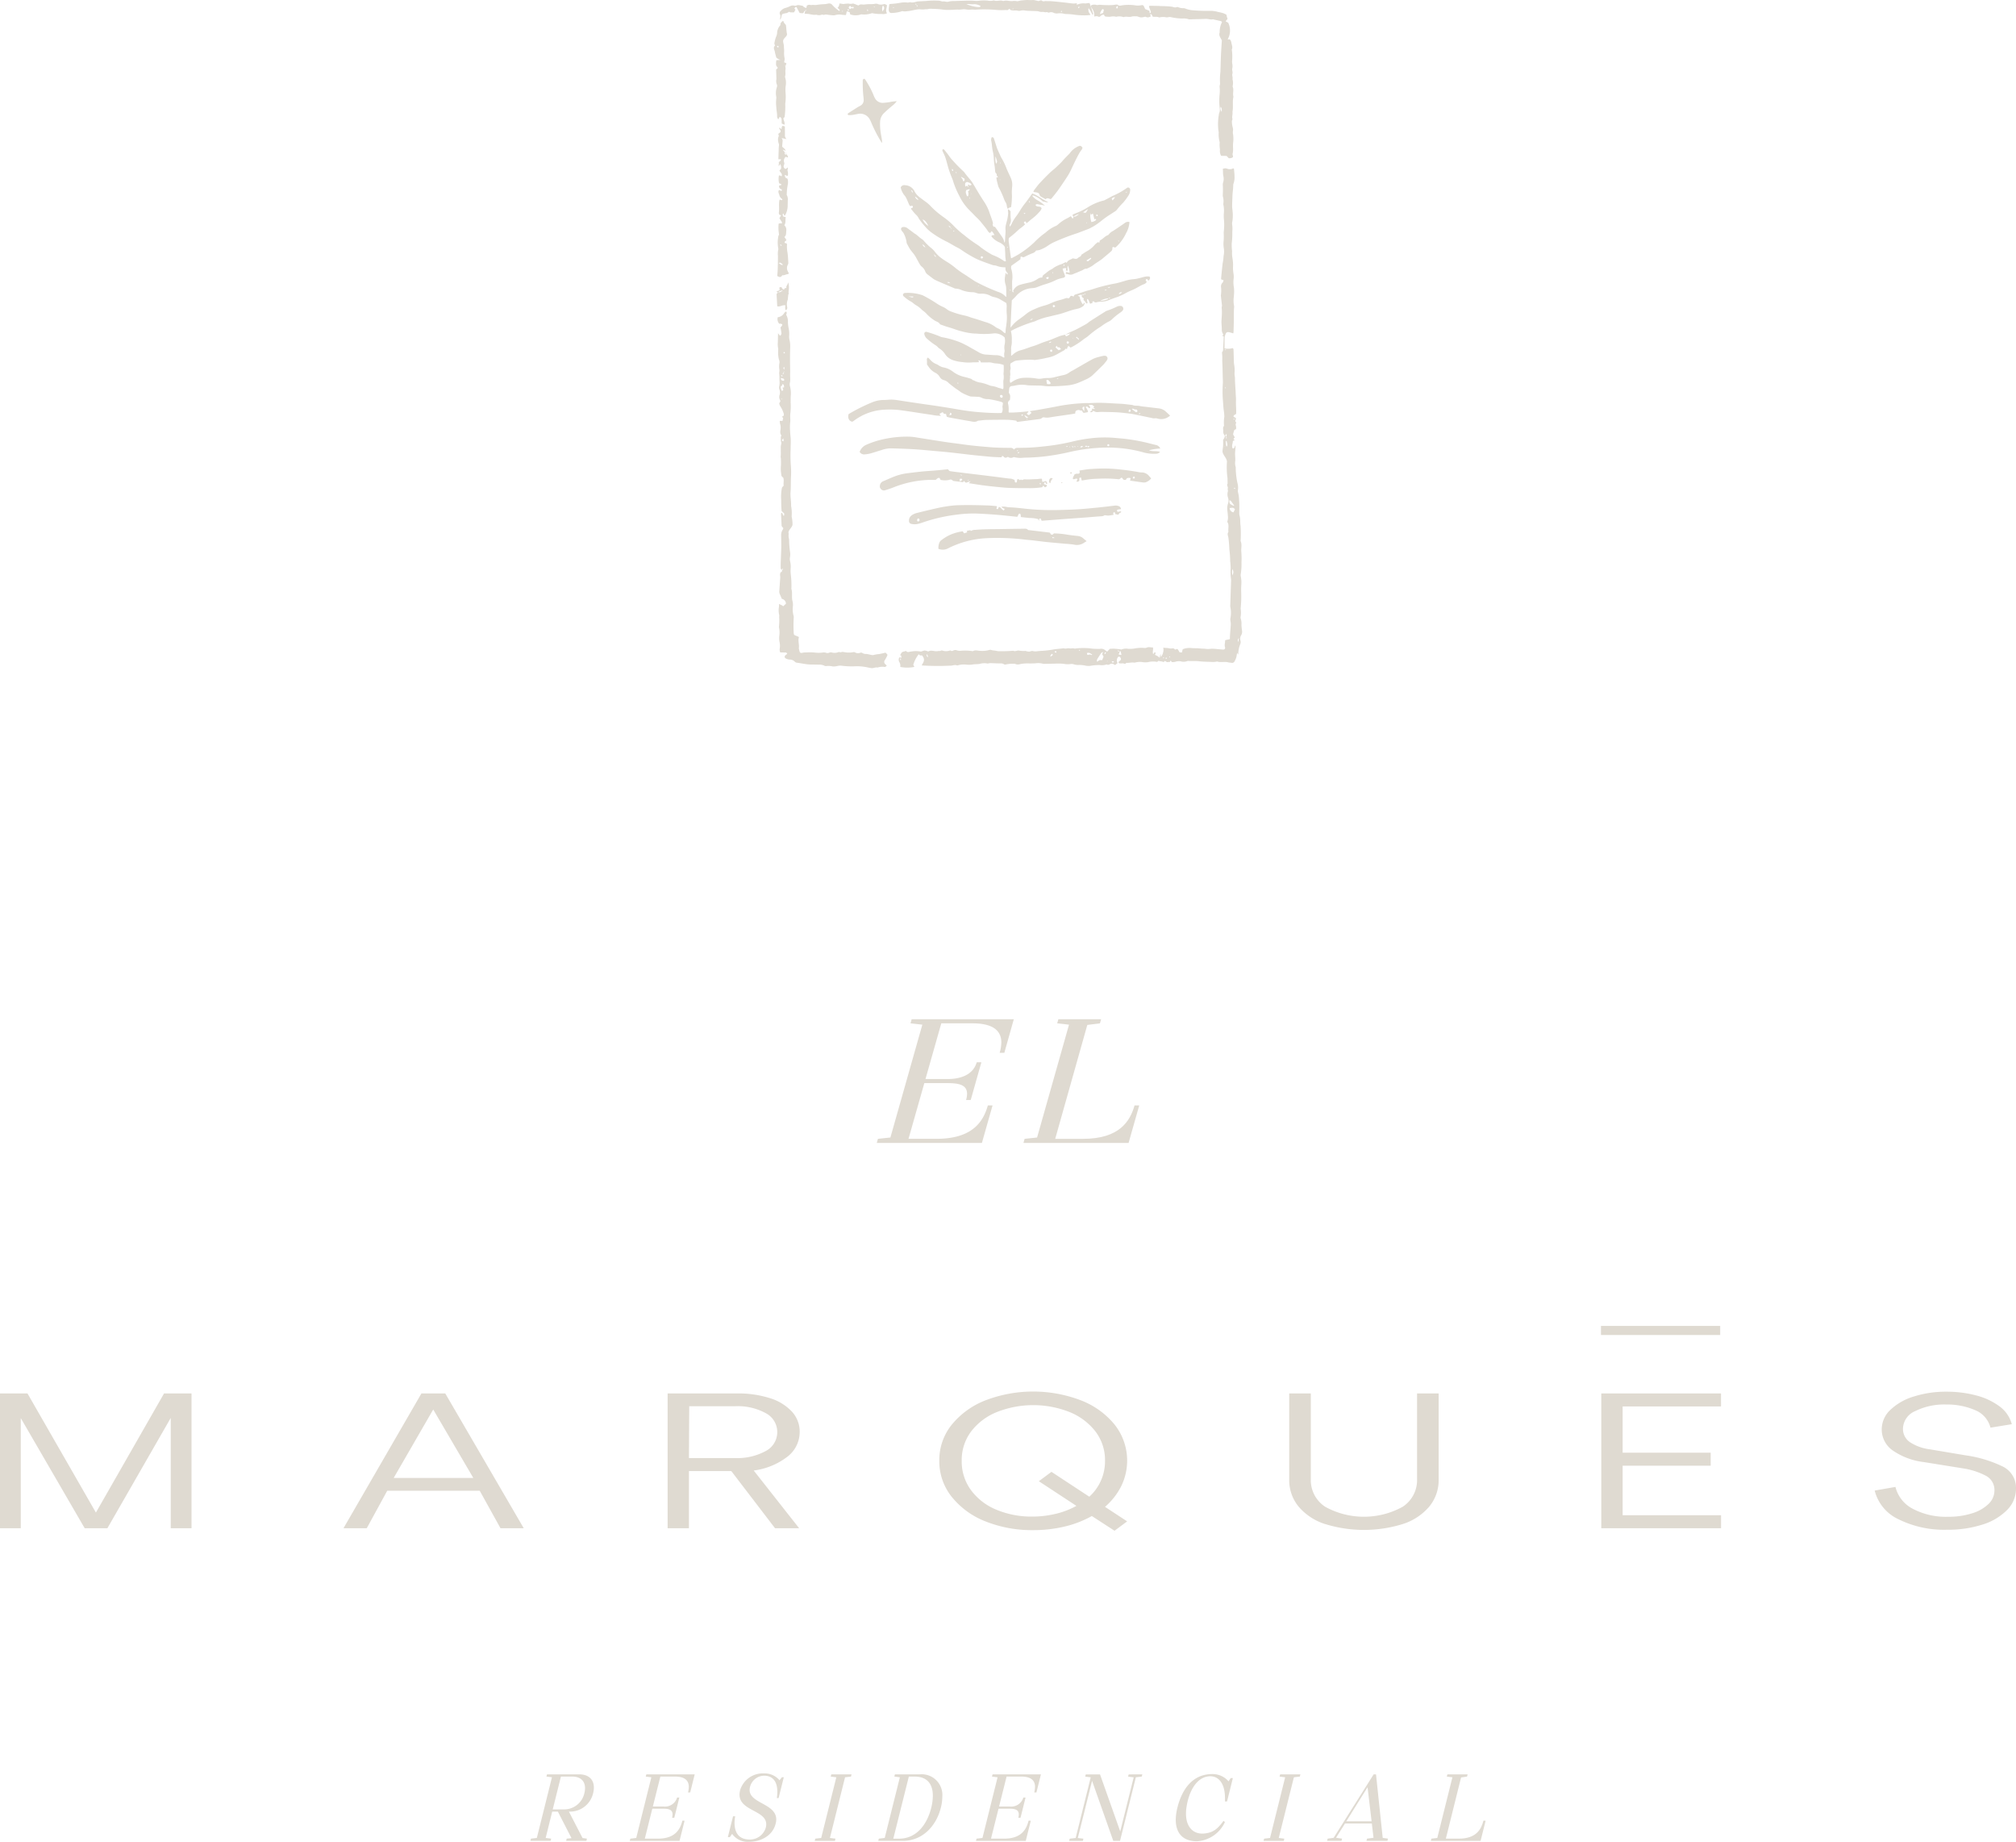 <svg xmlns="http://www.w3.org/2000/svg" width="349.369" height="319.151" viewBox="0 0 349.369 319.151"><g transform="translate(174.684 159.576)"><g transform="translate(-174.684 -159.576)"><g transform="translate(0 0)"><path d="M201.076,77.72a8.77,8.77,0,0,0-1.956.306c.632.262,1.291.062,1.919.271a.9.9,0,0,1-.751.329,6.758,6.758,0,0,1-2.006-.2,22.281,22.281,0,0,0-3.437-.7,24.387,24.387,0,0,0-3.093-.173,30.241,30.241,0,0,0-6.43.78,40.033,40.033,0,0,1-4.218.745c-.906.106-1.819.173-2.731.207-.408.016-.817.005-1.226.049a4.148,4.148,0,0,1-1.332-.11.263.263,0,0,0-.212.008.83.83,0,0,1-.925-.07c-.051.024-.12.053-.185.089a.413.413,0,0,1-.5-.054c-.061-.049-.107-.13-.175-.156-.129-.048-.238-.023-.209.178a1.888,1.888,0,0,1-.242.021c-.437-.018-.874-.037-1.31-.062-.277-.016-.554-.042-.831-.068q-1.037-.1-2.073-.2-.621-.063-1.242-.136c-1.025-.118-2.049-.246-3.075-.356-.908-.1-1.818-.179-2.728-.26-1.266-.112-2.532-.24-3.8-.317-1.329-.08-2.66-.117-3.991-.154a5.113,5.113,0,0,0-1.572.307c-.628.185-1.247.4-1.877.574a6.074,6.074,0,0,1-1,.166.9.9,0,0,1-.893-.434,2.146,2.146,0,0,1,1.063-1.189,15.217,15.217,0,0,1,2.815-.951,18.951,18.951,0,0,1,4.846-.489,10,10,0,0,1,1.239.151c1.646.255,3.29.526,4.937.774,1.021.153,2.047.268,3.068.414,1.554.223,3.116.354,4.679.483,1.152.1,2.3.106,3.455.114a.67.67,0,0,1,.639.289.735.735,0,0,1,.63-.29c.4.006.792-.014,1.187-.018,1.194-.013,2.381-.128,3.566-.258a37.727,37.727,0,0,0,4.516-.758,25.59,25.59,0,0,1,3.334-.616,20.5,20.5,0,0,1,4.225-.08c.493.053.989.084,1.483.131a32.263,32.263,0,0,1,4.448.8c.405.1.807.206,1.212.3A1.043,1.043,0,0,1,201.076,77.72Zm-12.635-.393c.131.24.15.241.354.026a.3.3,0,0,0-.368-.008c-.122-.154-.252-.107-.41-.038C188.218,77.491,188.218,77.491,188.441,77.327Zm3.812-.215c-.027-.031-.063-.1-.12-.13a.161.161,0,0,0-.223.12.163.163,0,0,0,.134.214C192.161,77.327,192.225,77.268,192.253,77.112Zm-5.061.381c.243.057.4.035.454-.208A.445.445,0,0,0,187.192,77.493Zm-10.541.821c-.129.07-.253.056-.3.178C176.5,78.549,176.6,78.543,176.651,78.314Zm-.32-.1c.109-.123.109-.123-.045-.247a.334.334,0,0,0-.009.093A1.225,1.225,0,0,0,176.331,78.218Zm9.974-.93c-.059.032-.11.051-.108.06a.353.353,0,0,0,.055.139c.01.013.062,0,.1-.009Zm-.292.3a1.2,1.2,0,0,0-.077-.226.789.789,0,0,0-.119-.1c0,.047-.023.1-.005.138S185.885,77.478,186.013,77.591Zm-.989-.193L185,77.3l-.285.086c.057.027.075.044.091.042C184.88,77.42,184.952,77.408,185.024,77.4Zm.389.118.062-.039c-.039-.033-.077-.068-.118-.1,0,0-.028.018-.043.027Zm-9.187,1.239c-.011.014-.031.028-.03.04a.829.829,0,0,0,.022.108c.011-.014.033-.029.032-.042A.65.65,0,0,0,176.226,78.755Zm-1.53-.7.052-.068c-.015,0-.038-.016-.044-.011a.466.466,0,0,0-.047.069Zm12.035-.765a.452.452,0,0,0-.038.084c0,.007.03.035.038.032a.342.342,0,0,0,.074-.047Z" fill="#dfdad1"></path><path d="M193.034,89.2c-.31.048-.618.114-.929.139a4.158,4.158,0,0,1-.664-.067,1.008,1.008,0,0,1-.5.183c-1.027.062-2.052.16-3.077.237-1.164.088-2.328.164-3.492.25-1.281.1-2.561.2-3.856.3l-.155-.379c-.286-.064-.3.133-.315.414l-.145-.331a5.288,5.288,0,0,0-1.505-.187c-.49-.056-.979-.109-1.491-.166a2.707,2.707,0,0,0-.032-.425.237.237,0,0,0-.143-.157.227.227,0,0,0-.2.081,3.416,3.416,0,0,0-.189.426.841.841,0,0,1-.183.022c-.57-.056-1.14-.119-1.71-.177-.452-.046-.9-.093-1.356-.131-.631-.053-1.262-.105-1.893-.143-.75-.045-1.5-.089-2.253-.11a22.442,22.442,0,0,0-3.075.192,28.546,28.546,0,0,0-6.166,1.432,5.555,5.555,0,0,1-.8.211,2.645,2.645,0,0,1-.942-.027.5.5,0,0,1-.436-.546,1.078,1.078,0,0,1,.445-.926,2.446,2.446,0,0,1,.966-.436c.632-.159,1.264-.318,1.9-.465,1.039-.24,2.073-.505,3.131-.657a17.492,17.492,0,0,1,1.885-.207c1.8-.06,3.6-.02,5.4.04.493.016.984.073,1.461.111.126.135,0,.231-.017.337a.139.139,0,0,0,.109.177.176.176,0,0,0,.147-.055,2.826,2.826,0,0,0,.15-.327c.385.059.484.5.861.615l.146-.267c-.207-.105-.427-.133-.56-.368a2.717,2.717,0,0,1,.833.016,3.872,3.872,0,0,0,.407.075c1.308.024,2.6.238,3.9.34a43.491,43.491,0,0,0,4.391.14c1.246-.029,2.493-.058,3.737-.134,1.184-.072,2.365-.2,3.546-.314.944-.094,1.886-.208,2.827-.327a1.485,1.485,0,0,1,.584.059.646.646,0,0,1,.5.544c-.188.031-.361.051-.529.088-.2.045-.22.16-.072.388.207.025.4-.134.616-.049.031.218-.16.188-.259.263a1.472,1.472,0,0,0-.224.29l-.56-.115.019.022a.856.856,0,0,0-.009-.176c-.025-.1-.087-.181-.209-.145a.185.185,0,0,0-.13.232.96.96,0,0,0,.1.212Zm-33.686,1.019c.03-.212-.046-.341-.177-.372-.1-.022-.205.074-.23.209-.029.151.058.322.179.305C159.213,90.351,159.294,90.258,159.348,90.222Z" fill="#dfdad1"></path><path d="M180.566,82.96l.056.507a.526.526,0,0,0,.165.018c.15-.038.3-.09.474-.145a2.862,2.862,0,0,1,.215.344.124.124,0,0,1-.1.176c-.043.006-.136-.045-.134-.062.017-.153-.072-.2-.186-.245-.188.27-.185.326.035.4.11.037.24.023.311.142.019.032.033.069.049.1-.329.322-.376.319-.646-.054l-.2.29a14.243,14.243,0,0,1-2.659.15q-1.543.018-3.088-.039c-.751-.029-1.5-.11-2.248-.185-.786-.079-1.573-.166-2.356-.272s-1.556-.237-2.371-.364l.311-.347a5.589,5.589,0,0,0-.562.2.32.32,0,0,1-.484-.165c-.014-.027-.059-.039-.09-.058-.047.06-.1.119-.162.2-.537-.067-1.085-.134-1.632-.206a.235.235,0,0,1-.155-.067.47.47,0,0,0-.594-.126,3.462,3.462,0,0,1-1.516,0l-.169-.319c-.321-.106-.456.181-.686.314-.159,0-.337,0-.514,0a18.1,18.1,0,0,0-6.664,1.258c-.493.2-1,.367-1.512.526a.7.7,0,0,1-.872-.3.526.526,0,0,1-.107-.389.926.926,0,0,1,.6-.862c.84-.347,1.659-.746,2.527-1.025a9.958,9.958,0,0,1,1.8-.37c1.255-.162,2.512-.311,3.777-.391,1.044-.066,2.085-.182,3.11-.275.24.3.239.307.533.349.47.068.942.125,1.413.183q1.353.168,2.707.329c1.059.13,2.12.257,3.179.39.882.111,1.764.23,2.646.343.176.022.358.014.53.053a4.458,4.458,0,0,1,.532.2,1.891,1.891,0,0,0,.062.363c.017.047.123.081.19.086a.163.163,0,0,0,.126-.1c.035-.141.048-.288.07-.441a.286.286,0,0,1,.363.05c.1.109.152.078.228-.012a.105.105,0,0,1,.1-.012c.1.1.176.1.306.027a.736.736,0,0,1,.4-.062c.634.043,1.264-.032,1.9-.038.217,0,.433-.048.65-.066C180.327,82.953,180.441,82.96,180.566,82.96Zm-14.21.447a2.176,2.176,0,0,0,.363-.214.248.248,0,0,0,.006-.2.739.739,0,0,0-.325-.041c-.038.005-.079.12-.087.189A1.082,1.082,0,0,0,166.356,83.407Zm13.918.248c-.04.046-.075.067-.079.093-.018.111.064.214.138.177.025-.013.056-.066.048-.086A1.319,1.319,0,0,0,180.274,83.655ZM166.7,82.335c-.07-.039-.127-.073-.185-.1-.007,0-.027.02-.041.031a1.7,1.7,0,0,0,.121.146A.841.841,0,0,0,166.7,82.335Zm1.273.877a1.773,1.773,0,0,0-.241-.044c-.018,0-.037.035-.056.054.017.009.033.026.049.024C167.778,83.242,167.832,83.232,167.972,83.212Z" fill="#dfdad1"></path><path d="M188.308,93.774c-.18.111-.3.178-.414.256a2.181,2.181,0,0,1-1.749.347,15.053,15.053,0,0,0-1.535-.153c-1.045-.1-2.091-.183-3.134-.291-.845-.087-1.687-.2-2.532-.3-.393-.045-.788-.072-1.181-.114a39.683,39.683,0,0,0-6.76-.264A16.588,16.588,0,0,0,164.334,95a1.956,1.956,0,0,1-1.709.1,2.459,2.459,0,0,1,.159-1.045,1.08,1.08,0,0,1,.457-.532,7.235,7.235,0,0,1,2.773-1.3c.266-.065.537-.107.814-.161l.252.356.511-.165-.012-.281.6-.106.068.145a1.332,1.332,0,0,1,.75-.195c1.442-.131,2.887-.114,4.332-.137q2.048-.035,4.1-.063c.253,0,.51-.041.71.192.05.059.185.05.283.062.589.071,1.179.138,1.769.209s1.175.143,1.723.21c.154.115.117.315.336.35s.273-.1.385-.207a14.206,14.206,0,0,1,2.29.211c.625.1,1.254.172,1.884.234a1.6,1.6,0,0,1,.861.361C187.861,93.4,188.056,93.564,188.308,93.774Zm-5.593-.535.012-.066c-.1-.034-.2-.071-.305-.1-.014,0-.057.043-.059.068s.023.089.04.091C182.506,93.243,182.611,93.239,182.715,93.239Z" fill="#dfdad1"></path><path d="M155.409,17.526a3.673,3.673,0,0,1-.8.813c-.466.4-.937.793-1.375,1.221a2.218,2.218,0,0,0-.711,1.465,9.665,9.665,0,0,0,.046,1.54c.056.55.179,1.092.263,1.64.027.171.025.346.037.546-.063-.049-.1-.066-.121-.1a25.184,25.184,0,0,1-1.765-3.425,4,4,0,0,0-.2-.43,1.886,1.886,0,0,0-2.179-1.04c-.273.045-.543.113-.816.151a5.277,5.277,0,0,1-.71.044.227.227,0,0,1-.171-.125.223.223,0,0,1,.075-.194q.844-.552,1.7-1.086c.151-.094.32-.159.468-.255a1.077,1.077,0,0,0,.525-1,4.392,4.392,0,0,0-.038-.473,21.661,21.661,0,0,1-.12-2.9.2.2,0,0,1,.016-.116.478.478,0,0,1,.167-.141.184.184,0,0,1,.162.035,1.1,1.1,0,0,1,.172.237,15.181,15.181,0,0,1,1.423,2.732,2.1,2.1,0,0,0,.154.321,1.5,1.5,0,0,0,1.4.836,10.556,10.556,0,0,0,1.234-.144c.1-.012.193-.044.291-.056C154.825,17.586,155.117,17.557,155.409,17.526Z" fill="#dfdad1"></path><path d="M185.944,83.014c-.076-.324.164-.5.229-.738.024-.09.222-.148.352-.188a1.446,1.446,0,0,1,.294,0c.267-.021.328-.126.27-.454,0-.019-.011-.038-.029-.1.568-.083,1.128-.195,1.694-.241.81-.065,1.623-.1,2.436-.113a25.123,25.123,0,0,1,3.027.186c1.085.109,2.163.261,3.233.467a2.721,2.721,0,0,0,.415.03,1.66,1.66,0,0,1,1.25.6c.128.15.258.3.386.443a2.251,2.251,0,0,1-.96.667,1.137,1.137,0,0,1-.41.032c-.764-.1-1.527-.212-2.292-.32l.1-.414a.714.714,0,0,0-.648.017c-.076.038-.112.153-.179.252-.225.041-.442.06-.573-.232a.2.2,0,0,0-.344-.046.432.432,0,0,1-.463.169,22.575,22.575,0,0,0-3.449-.075,14.39,14.39,0,0,0-2.54.269c-.092.02-.188.026-.28.038l-.142-.538-.276.1v.492a.558.558,0,0,1-.5.142l.191-.454C186.453,82.818,186.22,83.118,185.944,83.014Zm10.715-.248c.012-.106-.07-.21-.166-.186a.269.269,0,0,0-.162.133.152.152,0,0,0,.128.214A.169.169,0,0,0,196.659,82.766Z" fill="#dfdad1"></path><path d="M187.554,51.111a1,1,0,0,0-.764.153l.305.127a2.964,2.964,0,0,0,.572,1.364l.22-.3c.126.075.1.146.055.214-.069.115-.073.254-.2.351a2.473,2.473,0,0,1-.894.446c-.134.035-.268.068-.4.1-.989.2-1.911.626-2.887.871-.631.158-1.268.3-1.9.458a10.823,10.823,0,0,0-2.133.7,2.086,2.086,0,0,1-.387.148,22.007,22.007,0,0,0-2.173.774,16.659,16.659,0,0,0-1.78.832c.028.142.046.276.08.407a5.42,5.42,0,0,1,.073,1.272,3.172,3.172,0,0,1-.075.929,2.517,2.517,0,0,0-.038.634c-.005.347,0,.695,0,1.085.129-.1.237-.18.339-.267a3.173,3.173,0,0,1,1.33-.725c.725-.177,1.417-.488,2.135-.7.758-.225,1.461-.59,2.219-.82.734-.223,1.439-.543,2.152-.831a6.041,6.041,0,0,1,1.192-.33c.044.185.125.272.233.25a1.344,1.344,0,0,0,.659-.494l-.906.259c.259-.138.514-.284.779-.411.391-.186.8-.342,1.181-.539q.864-.443,1.706-.926c.239-.137.44-.337.672-.487q1.318-.849,2.647-1.684a1.091,1.091,0,0,1,.267-.127,13.47,13.47,0,0,0,1.7-.7,1.321,1.321,0,0,1,.75-.129.494.494,0,0,1,.315.735,1.546,1.546,0,0,1-.383.365,11.047,11.047,0,0,0-1.521,1.224,1.938,1.938,0,0,1-.48.343,8.015,8.015,0,0,0-1.308.812,4.754,4.754,0,0,1-.445.294,16.374,16.374,0,0,0-1.927,1.481c-.135.114-.287.206-.432.308a4.519,4.519,0,0,0-.524.38,12.393,12.393,0,0,1-2.039,1.278l-.331-.271c-.258.087-.211.332-.313.513l-.265-.056a.8.8,0,0,1-.1.18.685.685,0,0,1-.191.139c-.59.322-1.165.676-1.777.949a6.892,6.892,0,0,1-1.254.336,15.313,15.313,0,0,1-1.805.329.919.919,0,0,1-.293.021,4.274,4.274,0,0,0-.875-.044,18.85,18.85,0,0,0-2.059.139,1.55,1.55,0,0,0-.713.248c-.133.084-.273.157-.4.231-.213.362.072.736-.06,1.1s.079.78-.077,1.159c.092.358-.14.737.062,1.128a1.555,1.555,0,0,0,.218-.1,3.834,3.834,0,0,1,1.9-.753,10.044,10.044,0,0,1,2.468.116,2.556,2.556,0,0,0,.943-.013,4.747,4.747,0,0,1,.942-.082,4.538,4.538,0,0,0,1.343-.185c.439-.113.883-.21,1.325-.31a2.52,2.52,0,0,0,1.077-.467,4.979,4.979,0,0,1,.663-.384c.462-.267.921-.539,1.385-.8.7-.4,1.4-.817,2.116-1.189a5.617,5.617,0,0,1,1.01-.335c.227-.067.46-.117.693-.162a.918.918,0,0,1,.349-.02.464.464,0,0,1,.333.724,1.223,1.223,0,0,1-.132.2c-.189.229-.366.47-.575.679-.6.6-1.211,1.19-1.824,1.778a4.391,4.391,0,0,1-1.205.748c-.41.195-.827.375-1.248.547a7.076,7.076,0,0,1-2.069.472,27.7,27.7,0,0,1-3.371.123c-.216-.008-.431-.042-.647-.064-.137-.014-.275-.035-.413-.038-.652-.016-1.3-.024-1.956-.04a3.728,3.728,0,0,1-.471-.042,5.046,5.046,0,0,0-2.058.077,4.583,4.583,0,0,1-.525.079.457.457,0,0,0-.458.449c-.026.176-.045.353-.054.531a.472.472,0,0,0,.035.288c.294.355.15.749.141,1.155a.579.579,0,0,0-.3.749,4,4,0,0,1,.061,1.233c0,.052.039.107.072.189.567.01,1.136-.023,1.7-.062.548-.038,1.093-.1,1.655-.158.049.227-.2.229-.249.377.026.173.18.216.352.293l.451-.406-.324-.284c.542-.086,1.065-.162,1.585-.254.993-.175,1.985-.352,2.975-.542a30.34,30.34,0,0,1,3.993-.544c.453-.026.907-.077,1.358-.061.565.02,1.126-.034,1.687-.046,1.33-.029,2.651.1,3.975.154.75.027,1.5.144,2.244.22.383.2.81.078,1.212.169s.822.117,1.234.168c.687.084,1.374.165,2.061.247a2.16,2.16,0,0,1,1.234.529c.262.237.517.482.777.726a2.269,2.269,0,0,1-2.156.523,1.041,1.041,0,0,0-.521-.052,1.125,1.125,0,0,1-.465-.048c-1.083-.224-2.164-.461-3.25-.676-.425-.084-.859-.131-1.291-.177-.55-.06-1.1-.12-1.655-.146-.81-.038-1.621-.051-2.432-.066a6.228,6.228,0,0,0-.71.032,1.045,1.045,0,0,1-.805-.23c-.148.133-.293.354-.594.209l.392-.326-.1-.2c.19-.136.387.116.582-.049l-.307-.119.165-.244-.376-.293h-.594a1.376,1.376,0,0,1,.2.243,1.224,1.224,0,0,1,.061.28c-.1.108-.183.046-.26-.013s-.174-.154-.273-.244l-.272.123a1.535,1.535,0,0,1,.439.865c-.187.037-.372.079-.56.108-.269.04-.286.024-.435-.271-.017-.034-.041-.065-.078-.122-.236.073-.445-.145-.721-.059-.334.1-.414.161-.42.584-.2.038-.412.084-.622.115-1.252.184-2.505.354-3.754.555a2.631,2.631,0,0,1-.94.018.488.488,0,0,0-.49.118.579.579,0,0,1-.312.15c-1.273.17-2.548.331-3.823.492a1.211,1.211,0,0,1-.17,0c-.047-.076-.082-.2-.131-.2a12.649,12.649,0,0,0-1.475-.152c-1.227-.015-2.455,0-3.682.022-.453.009-.9.084-1.356.129-.039,0-.087-.006-.116.014-.468.319-.963.138-1.44.06-1.188-.193-2.371-.416-3.555-.632a3.564,3.564,0,0,1-.408-.128l-.119-.475-.407-.05.018.015c-.1-.234-.171-.29-.314-.222s-.3.169-.449.257l.276.328.009-.02a6.522,6.522,0,0,1-1.527-.147c-1.742-.242-3.476-.54-5.219-.776a14.985,14.985,0,0,0-2.9-.134,9.546,9.546,0,0,0-5.407,1.888,2.692,2.692,0,0,1-.245.165.539.539,0,0,1-.111.038c-.587-.145-.774-.669-.617-1.309.11-.067.241-.152.376-.228a31.2,31.2,0,0,1,3.617-1.784,5.439,5.439,0,0,1,2.132-.448c.454.006.909-.067,1.363-.061a8.76,8.76,0,0,1,1.117.117c.685.1,1.367.21,2.051.313q1.143.171,2.288.336c.88.128,1.762.246,2.641.383,1.074.166,2.147.337,3.217.523,1.052.184,2.1.346,3.169.445,1.283.12,2.566.2,3.853.213.235,0,.471-.009.706-.014a1.421,1.421,0,0,0,.153-.94.872.872,0,0,1,.028-.406,2.409,2.409,0,0,0,.03-.419,1.152,1.152,0,0,0-.319-.174,18.133,18.133,0,0,0-2.19-.467,2.356,2.356,0,0,1-1.254-.275,1.748,1.748,0,0,0-.748-.125c-.294-.025-.591-.026-.886-.039a2.321,2.321,0,0,1-.236-.02,8.469,8.469,0,0,1-1.662-.749,7.369,7.369,0,0,0-.816-.575c-.425-.321-.856-.635-1.26-.981a1.737,1.737,0,0,0-.84-.522,1.13,1.13,0,0,1-.733-.557,1.823,1.823,0,0,0-.764-.717,3.03,3.03,0,0,1-1-.817c-.155-.205-.3-.417-.448-.626a5.926,5.926,0,0,0-.021-.923c0-.079.1-.161.175-.278a3.5,3.5,0,0,1,.361.321,2.694,2.694,0,0,0,1.134.829,1.7,1.7,0,0,1,.364.195,2.3,2.3,0,0,0,.919.382,3.8,3.8,0,0,1,1.5.671,5.188,5.188,0,0,0,2,.952,12.342,12.342,0,0,1,1.191.335c.186.054.28.28.5.271a3.093,3.093,0,0,0,1.227.4,8.7,8.7,0,0,1,1.462.458,2.783,2.783,0,0,0,.336.105,4.519,4.519,0,0,1,1.031.25c.309.159.653.136.9.313a.223.223,0,0,0,.176-.251c0-.335-.013-.67-.019-1a1.575,1.575,0,0,1,.008-.228,2.981,2.981,0,0,0,.029-1.1.367.367,0,0,1,0-.119,10.786,10.786,0,0,0,.024-1.487,4.06,4.06,0,0,0-1.252-.266,2.921,2.921,0,0,1-.757-.123,2.526,2.526,0,0,0-.764-.059c-.393.012-.786,0-1.174,0a.929.929,0,0,0-.155-.3c-.061-.051-.181-.032-.312-.049l.139.234c-.023.026-.044.072-.068.074-.177.015-.355.024-.533.028a4.489,4.489,0,0,0-.532.006,6.873,6.873,0,0,1-1.773-.055,6.609,6.609,0,0,1-1.506-.3,2.685,2.685,0,0,1-1.42-1A3.205,3.205,0,0,0,162.8,60.39a2.048,2.048,0,0,1-.313-.272,1.539,1.539,0,0,0-.266-.234,10.79,10.79,0,0,1-1.512-1.143,1.432,1.432,0,0,1-.523-.837.323.323,0,0,1,.427-.387,19.49,19.49,0,0,1,2.238.767,1.45,1.45,0,0,0,.5.161,15.657,15.657,0,0,1,2.461.655,10.52,10.52,0,0,1,1.567.692c.32.154.623.343.934.517.431.242.865.479,1.292.727a2.708,2.708,0,0,0,1.283.408c.553.019,1.1.094,1.658.1a2.215,2.215,0,0,1,1.291.359.772.772,0,0,0,.155.065c.116-.084.042-.183.041-.272,0-.137-.024-.275-.013-.411.013-.156.071-.309.076-.464s-.043-.305-.047-.457a2.684,2.684,0,0,1,.071-.756,2.814,2.814,0,0,0-.017-1.133,2.476,2.476,0,0,0-1.569-.711,1.443,1.443,0,0,0-.237,0,13.98,13.98,0,0,1-3.068.045c-.118-.01-.238-.007-.356-.01a11.28,11.28,0,0,1-2.268-.4c-.772-.183-1.5-.5-2.261-.708-.436-.122-.861-.289-1.29-.438-.055-.019-.134-.034-.156-.075-.2-.386-.636-.443-.956-.656a7.525,7.525,0,0,1-1.283-1.047,3.647,3.647,0,0,0-.656-.6,1.523,1.523,0,0,1-.273-.228,4.359,4.359,0,0,0-1.033-.788,4.446,4.446,0,0,1-.426-.318,2.767,2.767,0,0,0-.435-.3,6.337,6.337,0,0,1-1.2-.87.312.312,0,0,1-.14-.36.369.369,0,0,1,.371-.244,7.776,7.776,0,0,1,2.925.364.839.839,0,0,1,.164.066,24.581,24.581,0,0,1,2.2,1.274,6.973,6.973,0,0,0,1.238.7,3.138,3.138,0,0,1,.614.355,3,3,0,0,0,.991.521,13.632,13.632,0,0,0,2.1.608,8.093,8.093,0,0,1,1.131.349c.377.117.758.224,1.134.343.47.148.937.306,1.406.457a5.073,5.073,0,0,1,1.738.854,2.365,2.365,0,0,0,.466.258,2.723,2.723,0,0,1,.872.6,1.729,1.729,0,0,0,.37.239,2.364,2.364,0,0,0,.059-.384c-.01-.434.116-.852.143-1.276a7.3,7.3,0,0,0,.061-1.572,7.436,7.436,0,0,1-.035-1c0-.176.022-.354.015-.529a4.826,4.826,0,0,0-.064-.481c-.331-.2-.672-.4-1.006-.6a3.5,3.5,0,0,0-1.156-.441,2.411,2.411,0,0,1-.552-.2,3.1,3.1,0,0,0-1.593-.384,2.07,2.07,0,0,1-.933-.134,1.7,1.7,0,0,0-.7-.118,5.514,5.514,0,0,1-1.847-.384,2.458,2.458,0,0,0-.967-.24.782.782,0,0,1-.339-.1q-1.2-.507-2.4-1.024c-.308-.133-.616-.265-.914-.418a3.639,3.639,0,0,1-.488-.335c-.238-.177-.469-.362-.706-.54a1.212,1.212,0,0,1-.444-.544,1.959,1.959,0,0,0-.663-.892,1.613,1.613,0,0,1-.317-.417c-.1-.149-.176-.308-.263-.463-.2-.36-.386-.734-.615-1.076s-.525-.64-.755-.982c-.219-.326-.392-.684-.581-1.031a.385.385,0,0,1-.041-.171,4.723,4.723,0,0,0-.5-1.569,1.674,1.674,0,0,0-.245-.329,1.549,1.549,0,0,1-.193-.3.338.338,0,0,1,.294-.474,1.016,1.016,0,0,1,.736.159q.523.389,1.048.777a1.518,1.518,0,0,0,.185.148c.494.262.851.7,1.321,1a1.6,1.6,0,0,1,.353.314,9.9,9.9,0,0,0,1.319,1.278,3.911,3.911,0,0,1,.683.735,5.429,5.429,0,0,0,1.174,1.079c.285.212.592.4.893.584a11.474,11.474,0,0,1,1.482,1.086,18.362,18.362,0,0,0,1.807,1.243c.44.3.886.6,1.331.89a2.914,2.914,0,0,0,.305.181A33.32,33.32,0,0,0,173,50.589a2.819,2.819,0,0,1,1.242.774.438.438,0,0,0,.148.074c0-.419,0-.829-.016-1.238a2.873,2.873,0,0,0-.144-.991,2.779,2.779,0,0,1-.054-1.292c.016-.212.067-.421.109-.667l.257.339a.208.208,0,0,0,.027-.3c-.06-.1-.162-.177-.217-.28a1.047,1.047,0,0,1-.106-.336,2.431,2.431,0,0,1,0-.353,3.959,3.959,0,0,1-1.585-.275,1.122,1.122,0,0,0-.288-.054,2.114,2.114,0,0,1-.35-.059c-.614-.215-1.229-.43-1.836-.663a11.61,11.61,0,0,1-1.194-.52c-.525-.273-1.038-.572-1.544-.881s-.971-.694-1.5-.953c-.658-.323-1.262-.734-1.919-1.059A17.017,17.017,0,0,1,161.44,40.3a6.008,6.008,0,0,1-1.006-.913,12.8,12.8,0,0,1-1.047-1.288,2.164,2.164,0,0,1-.193-.3,2.286,2.286,0,0,0-.506-.648c-.3-.3-.556-.652-.811-.958.026-.152.121-.139.191-.161.118-.037.139-.124.129-.23-.013-.132-.106-.155-.212-.143a2.4,2.4,0,0,0-.252.061,1.84,1.84,0,0,1-.189-.274c-.155-.341-.29-.693-.449-1.033a2.428,2.428,0,0,0-.305-.5,3.192,3.192,0,0,1-.7-1.446.689.689,0,0,1,.781-.368,1.872,1.872,0,0,1,1.64,1.1,3.238,3.238,0,0,0,1.038,1.117c.352.287.736.535,1.092.817a5.469,5.469,0,0,1,.653.6,14.943,14.943,0,0,0,2.256,1.916,12.045,12.045,0,0,1,1.789,1.552,17.545,17.545,0,0,0,1.4,1.273c.118.1.257.186.377.288a23.3,23.3,0,0,0,2.3,1.677,4.513,4.513,0,0,1,.519.394,16.2,16.2,0,0,0,1.776,1.182,2.248,2.248,0,0,0,.422.211,8.921,8.921,0,0,1,1.731.907.465.465,0,0,0,.461.129,7.646,7.646,0,0,1-.113-1.021c.007-.432-.052-.858-.058-1.288a.582.582,0,0,0-.2-.415,2.707,2.707,0,0,0-.883-.587,3.581,3.581,0,0,1-1.14-.839,1.025,1.025,0,0,1-.117-.175c.1-.291.344-.13.539-.229-.172-.208-.253-.472-.512-.655l-.239.311c-.247-.038-.335-.225-.443-.386-.36-.545-.794-1.032-1.2-1.543-.357-.453-.8-.808-1.189-1.228s-.814-.808-1.194-1.236a9.2,9.2,0,0,1-.781-1.041,8.357,8.357,0,0,1-.547-.984,14.272,14.272,0,0,1-1.041-2.452c-.111-.417-.311-.809-.46-1.216-.136-.371-.271-.743-.384-1.121-.187-.625-.336-1.261-.538-1.88-.123-.374-.321-.723-.478-1.085-.061-.14-.065-.274.142-.345a1.1,1.1,0,0,1,.213.17c.283.356.571.71.828,1.085a6.855,6.855,0,0,0,.681.82,25.783,25.783,0,0,0,1.879,1.891c.477.724,1.129,1.311,1.571,2.066.64,1.093,1.286,2.184,1.988,3.236a7.93,7.93,0,0,1,.874,1.871c.16.466.351.922.484,1.4.036.13.1.292.058.394-.1.209.056.331.1.505h.227a.6.6,0,0,1,.074.076c.3.419.6.838.888,1.26a7.561,7.561,0,0,1,.524.79,3.16,3.16,0,0,1,.178.651.818.818,0,0,0,.1-.222c.023-.308.046-.617.046-.926a7.13,7.13,0,0,0,.057-1.046,2.622,2.622,0,0,1,.1-1.057c.031-.114.046-.233.086-.344a7.14,7.14,0,0,0,.266-1.507,2.62,2.62,0,0,0-.04-.408,1.815,1.815,0,0,1,.031-.283l-.016.012a.745.745,0,0,1,.446.367,9.23,9.23,0,0,0,.026,1.231,1.42,1.42,0,0,1-.179,1.028c-.043.063-.006.178-.006.384a2.519,2.519,0,0,0,.3-.405,6.829,6.829,0,0,1,.842-1.418,10.134,10.134,0,0,0,.653-.982,12.668,12.668,0,0,1,.989-1.4c.384-.5.739-1.015,1.13-1.558.97.3,1.716,1.047,2.788,1.494a1.814,1.814,0,0,1-.33.033,3.1,3.1,0,0,0-.4-.1.578.578,0,0,1-.409-.206,4.637,4.637,0,0,0-1.353-.84c-.07-.037-.175-.005-.322-.005a3.263,3.263,0,0,0,.982.829,6.767,6.767,0,0,1,1.241.9,7.886,7.886,0,0,0-.837-.166c-.256-.025-.53-.2-.778.015.015.2.156.241.287.277a2.687,2.687,0,0,0,.352.048.518.518,0,0,1,.406.274,1.478,1.478,0,0,1-.378.624,8.415,8.415,0,0,1-1.3,1.213c-.207.149-.392.328-.59.492-.117.1-.239.191-.377.3-.025-.1-.035-.154-.053-.207a.166.166,0,0,0-.235-.1.184.184,0,0,0-.1.286.853.853,0,0,0,.189.16,6.224,6.224,0,0,1-.967.8c-.3.261-.581.537-.88.795s-.639.526-.986.81a2.1,2.1,0,0,0,0,.794c.084.627.165,1.254.25,1.88.036.27.08.54.12.808a.579.579,0,0,0,.148-.022c.364-.194.734-.377,1.087-.59a17.259,17.259,0,0,0,2.689-2.033.275.275,0,0,0,.045-.038A14.041,14.041,0,0,1,181.2,40.3a6.2,6.2,0,0,1,1.829-1.173,1.388,1.388,0,0,0,.335-.241,6.629,6.629,0,0,1,1.567-1.057c.213-.1.409-.234.64-.369.061.088.112.166.168.241.043.058.091.112.134.164.165-.082.151-.2.126-.314.389.056.641-.2.937-.388-.037-.025-.056-.047-.069-.045a2.907,2.907,0,0,0-.857.446l-.161-.322a2.785,2.785,0,0,1,.272-.162c.181-.081.365-.153.55-.224a10.818,10.818,0,0,0,1.742-.872,9.43,9.43,0,0,1,2.754-1.216,1,1,0,0,0,.228-.062c.42-.218.836-.442,1.254-.665.035-.019.065-.046.1-.062a13.074,13.074,0,0,0,2.535-1.405.316.316,0,0,1,.388-.032.4.4,0,0,1,.186.407,1.89,1.89,0,0,1-.243.847,10.476,10.476,0,0,1-.983,1.334,11.553,11.553,0,0,0-1.093,1.237,1.2,1.2,0,0,1-.313.267c-.5.327-1,.634-1.49.971-.389.27-.758.569-1.131.861a9.74,9.74,0,0,1-1.75,1.1c-.036.017-.07.04-.106.054-.7.269-1.4.542-2.1.8a37.317,37.317,0,0,0-4.088,1.588,7.378,7.378,0,0,0-.969.568,6.1,6.1,0,0,1-1.418.734,3.037,3.037,0,0,1-.626.1,1.071,1.071,0,0,1-.585.461,14.119,14.119,0,0,0-1.352.607.437.437,0,0,1-.532,0c-.034-.025-.111.007-.2.015l-.052.45-1.546,1.1a.912.912,0,0,0,0,.657c.045.107.046.231.082.343a4.769,4.769,0,0,1,.039,1.638c-.015.572.009,1.146.021,1.718,0,.17.1.244.295.229l-.158-.2a1.909,1.909,0,0,1,1.176-1.063c.506-.159,1.028-.267,1.546-.385a3.921,3.921,0,0,0,1.47-.607c.048-.034.1-.062.152-.091a1.073,1.073,0,0,1,.727-.187.6.6,0,0,1,.249-.49c.289-.207.562-.435.842-.653.263-.2.588-.293.848-.521a3.985,3.985,0,0,1,.83-.45,1.4,1.4,0,0,1,.216-.1,3.758,3.758,0,0,0,.918-.392.221.221,0,0,1,.326.068c.184-.507.7-.556,1.065-.8a2.337,2.337,0,0,0,.516.1.54.54,0,0,0,.371-.153c.167-.208.526-.2.578-.531.007-.042.085-.077.134-.109.282-.181.553-.384.85-.536a4.7,4.7,0,0,0,1.355-1.126c.118-.132.271-.231.4-.355s.255-.05.4-.006c.03-.159,0-.345.186-.439.462-.228.773-.681,1.273-.856a.368.368,0,0,0,.182-.148,2.014,2.014,0,0,1,.731-.586c.532-.34,1.049-.7,1.572-1.056.164-.111.328-.221.486-.341a.889.889,0,0,1,.776-.145,4.622,4.622,0,0,1-.459,1.711,1.28,1.28,0,0,0-.117.206A7.512,7.512,0,0,1,193.4,42.8a.842.842,0,0,1-.175.113.95.95,0,0,0-.192-.092c-.157-.038-.283.022-.26.143a.691.691,0,0,1-.31.662c-.23.216-.477.414-.718.619-.106.089-.214.176-.321.264-.213.175-.416.365-.641.522-.468.328-.963.612-1.412.975a6.061,6.061,0,0,1-1.1.576c-.3-.075-.491.155-.728.258s-.47.2-.706.3c-.255.106-.51.215-.768.313a1.12,1.12,0,0,1-1.017.049.141.141,0,0,0-.059-.006c-.36-.03-.36-.03-.214-.377l.587.143a3.278,3.278,0,0,0-.322-1.244,2.327,2.327,0,0,0,0,.886h-.323l.048-.428a.959.959,0,0,0-.617.1c.092.455.325.847.431,1.286a.35.35,0,0,1-.285.26c-.17.049-.348.075-.518.127a4.608,4.608,0,0,0-.724.247,11.158,11.158,0,0,1-1.926.759c-.475.131-.933.321-1.4.5a2.639,2.639,0,0,1-.807.172,3.949,3.949,0,0,0-2.85,1.382c-.223.251-.471.479-.727.738-.039.769-.081,1.556-.119,2.343-.037.77-.071,1.541-.109,2.381.1-.117.165-.192.228-.269a6.2,6.2,0,0,1,1.3-1.2c.469-.328.923-.679,1.367-1.04a5.5,5.5,0,0,1,1.136-.632,11.2,11.2,0,0,1,1.885-.693,6.431,6.431,0,0,0,1.111-.409,8.705,8.705,0,0,1,1.679-.572c.286-.073.563-.185.846-.271a.481.481,0,0,1,.278-.039c.226.087.347.056.467-.184.128-.256.308-.249.652-.057a.408.408,0,0,1,.3-.374c.619-.19,1.23-.4,1.847-.6.244-.078.5-.13.742-.2.453-.136.9-.284,1.357-.418a30.1,30.1,0,0,1,3-.7c.522-.1,1.03-.27,1.543-.413a7.051,7.051,0,0,1,1.623-.327,4.4,4.4,0,0,0,.815-.142c.365-.084.725-.192,1.09-.278a2.262,2.262,0,0,1,.838-.024c.176.287.04.477-.208.725a1.077,1.077,0,0,0-.176-.251.174.174,0,0,0-.259.049.265.265,0,0,0,0,.217c.03.061.112.1.168.14a.972.972,0,0,1-.619.478c-.588.243-1.107.611-1.684.869-.415.185-.838.356-1.239.567a11.492,11.492,0,0,1-1.44.695c-.185.066-.372.127-.557.193-.335.122-.674.232-1,.372a3.629,3.629,0,0,1-1.266.291,3.1,3.1,0,0,0-.937.113.389.389,0,0,1-.426-.13.165.165,0,0,0-.256.044c-.032.043,0,.133,0,.207l-.4.121c-.188-.259-.169-.621-.464-.831-.129.118-.049.256-.042.378a2.863,2.863,0,0,0,.059.336.183.183,0,0,1-.309-.043,1.263,1.263,0,0,0-.364-.451c-.1-.087,0-.179.024-.3a2.706,2.706,0,0,0-.216-.167c-.192-.122-.171-.278-.085-.45.141.019.281.038.38-.1a1.115,1.115,0,0,0,.175-.02c.02,0,.031-.045.046-.069-.017-.007-.034-.022-.05-.021-.083,0-.156.02-.158.125C187.8,51.005,187.651,50.964,187.554,51.111ZM164.745,39.447c.009.057.015.114.028.17,0,.013.028.02.043.03.013-.026.043-.066.036-.074a1.083,1.083,0,0,0-.123-.111c-.013-.167-.112-.258-.353-.371C164.513,39.3,164.581,39.424,164.745,39.447ZM192.07,51.7a3.243,3.243,0,0,0-1.4.437,3.867,3.867,0,0,0,1.086-.212c.116-.039.274-.071.3-.241h.379C192.27,51.553,192.164,51.574,192.07,51.7Zm-3.13-14.831a4.869,4.869,0,0,0,.182,1.6,1.465,1.465,0,0,0,.784-.309.173.173,0,0,0,.043-.149c-.031-.1-.114-.079-.191-.047-.035.015-.071.027-.108.04l-.242-.992-.376.21Zm-21.074-4.436c-.059-.13-.08-.18-.1-.228a.139.139,0,0,1,.043-.2c.093-.055.136.021.174.091a.353.353,0,0,0,.045.053l.366-.136a1.633,1.633,0,0,0-.25-.275,2.487,2.487,0,0,0-.318-.129.366.366,0,0,0-.575.314,3.214,3.214,0,0,0,.039.422l.251-.17Zm-.385.487c-.228.335-.053.683.077,1.029a.163.163,0,0,0,.14.07c.04-.009.084-.076.094-.124a1.337,1.337,0,0,0,.035-.344,3.269,3.269,0,0,0-.062-.388c.08-.137.351-.164.236-.39Zm13.964,33.62a3.344,3.344,0,0,0,.439.03.183.183,0,0,0,.136-.3,3.3,3.3,0,0,0-.3-.352.255.255,0,0,0-.386,0Zm1.479-6.34.528.487.426-.18-.283-.325c-.108,0-.222.032-.295-.009s-.111-.156-.181-.266Zm13.232,10.684c.223.174.421.354.645.5.132.083.261.008.332-.141l-.118-.264c-.154-.017-.289-.024-.421-.049S196.35,70.707,196.156,70.887ZM160.881,39.153c-.233-.426-.412-.906-1.007-1.131A2.728,2.728,0,0,0,160.881,39.153Zm5.717-8.5-.062.055a1.94,1.94,0,0,1,.251.312,2.535,2.535,0,0,1,.138.421l.234-.13v-.345Zm21.663,14.481a1.684,1.684,0,0,0,.2.124.139.139,0,0,0,.111,0,6.238,6.238,0,0,0,.484-.4.107.107,0,0,0-.043-.18ZM173.767,68.706a.247.247,0,0,0-.251-.266c-.1,0-.2.027-.215.149a.3.3,0,0,0,.249.338A.21.21,0,0,0,173.767,68.706ZM187.69,36.794c.431.116.463.109.609-.117.068-.106.128-.219.265-.455ZM187.9,71.3v-.856a.67.67,0,0,0-.229.089.362.362,0,0,0-.086.207c0,.045.039.1.066.145C187.712,71,187.78,71.11,187.9,71.3Zm-10.351.61c.046.207.046.207.327.5l.33-.054Zm7.693-12.648a.582.582,0,0,0-.194-.109.177.177,0,0,0-.186.223.186.186,0,0,0,.194.167C185.16,59.544,185.251,59.433,185.238,59.264Zm7.569-24.526c.167-.21.286-.36.4-.511.008-.01,0-.032,0-.048a.847.847,0,0,0-.554.234ZM181.291,48.092c.048.2.139.271.267.246a.267.267,0,0,0,.168-.144c.022-.053-.021-.134-.04-.22Zm14.569,23.3c.107-.374.107-.374-.169-.425l-.136.306a.542.542,0,0,0,.1.072A1.9,1.9,0,0,0,195.86,71.388ZM159.182,34.656a1.467,1.467,0,0,0-.606-.6A.826.826,0,0,0,159.182,34.656Zm5.74,37.167c-.079-.244-.079-.244-.219-.323l-.185.457c.092-.02.179-.034.262-.06A.766.766,0,0,0,164.922,71.823ZM158.3,51.459l-.037-.084h-.8a.576.576,0,0,0,.273.069,3.219,3.219,0,0,0,.329.1A.634.634,0,0,0,158.3,51.459Zm12.092-6.874c-.1-.079-.165-.168-.237-.175a.17.17,0,0,0-.181.181c-.006.129.094.238.213.2C170.255,44.769,170.3,44.677,170.39,44.585Zm11.832,16.372c.092-.013.121-.1.124-.2a.161.161,0,0,0-.177-.177.171.171,0,0,0-.187.172A.2.2,0,0,0,182.222,60.957Zm4.732-2.064c0-.144.017-.221,0-.232-.1-.055-.21-.069-.26-.206-.044-.118-.139-.085-.225.02Zm-4.082-5.825c-.093-.092-.143-.18-.216-.206-.115-.042-.219.071-.207.2.011.112.082.191.184.177C182.706,53.23,182.768,53.147,182.872,53.068ZM160.383,42.853c-.154-.152-.219-.424-.553-.486C160,42.606,160.106,42.815,160.383,42.853Zm1.443,1.171c.19.438.192.437.435.469Zm32.056,6.925a.767.767,0,0,0,.555-.308A.5.5,0,0,0,193.882,50.949ZM157.873,32.965l.3.462C158.175,33.144,158.123,33,157.873,32.965Zm32.373,4.412a.521.521,0,0,0-.065-.146.415.415,0,0,0-.133-.073c-.023.062-.082.138-.064.185C190.036,37.478,190.135,37.484,190.246,37.377Zm2.17,12.312-.458.167C192.21,49.967,192.315,49.831,192.416,49.689ZM165.01,29.279c-.024.046-.041.062-.04.077.005.111,0,.229.135.277a.048.048,0,0,0,.042-.014c.075-.12-.007-.209-.065-.3C165.074,29.3,165.05,29.3,165.01,29.279ZM177.1,71.8l-.108.182c.049.019.1.057.147.052.07-.008.161-.037.126-.136C177.254,71.862,177.18,71.845,177.1,71.8Zm1.42-16.343a1.293,1.293,0,0,0,.223-.032,2.519,2.519,0,0,0,.26-.149.99.99,0,0,0-.266,0A1.594,1.594,0,0,0,178.522,55.458Zm3.22,3.952a.478.478,0,0,0,.452-.163C181.994,59.154,181.912,59.283,181.742,59.41ZM164.719,49.093c-.244-.169-.355-.29-.578-.174.108.048.174.084.244.107S164.517,49.053,164.719,49.093Zm18.69,16.482-.03-.055a.668.668,0,0,0-.156.035c-.026.012-.038.055-.057.084a.225.225,0,0,0,.1.008A1.063,1.063,0,0,0,183.409,65.575Zm1.1-19.595c-.052-.056-.087-.124-.121-.123s-.082.058-.123.091c.033.04.059.1.1.115S184.444,46.018,184.505,45.98Zm-6.13-11.154-.079.056c.039.079.078.157.121.234l.076-.038C178.457,34.993,178.415,34.909,178.375,34.826Zm13.439,15.365c-.229-.016-.326-.028-.348.176Zm2.131-8.382-.135-.158-.034.034c.035.056.072.111.109.165Zm-19.263,1.034c-.04-.026-.085-.055-.131-.082,0,0-.03.036-.027.04a1.128,1.128,0,0,0,.1.124c.005.005.036-.006.044-.017S174.679,42.874,174.682,42.843Zm3.031-5.858a1.046,1.046,0,0,0-.2-.088c-.024,0-.08.038-.078.054a.174.174,0,0,0,.056.122C177.516,37.087,177.57,37.045,177.713,36.985ZM166.091,66.4c-.024-.029-.044-.075-.074-.084-.088-.025-.088.048-.078.1.005.025.055.064.075.059S166.066,66.426,166.091,66.4Zm-.359-36.383a.116.116,0,0,0-.017-.189.127.127,0,0,0-.047-.021c-.016.027-.045.065-.036.082A.825.825,0,0,0,165.732,30.016ZM182.4,47.358a1.178,1.178,0,0,0,.124-.116c.005-.007-.035-.051-.055-.078-.028.025-.068.044-.081.075S182.392,47.308,182.4,47.358Zm-7.444,2.886c.007.016.008.04.02.048.044.03.092.055.139.081.01-.03.035-.082.029-.086a.64.64,0,0,0-.144-.07C174.989,50.213,174.97,50.234,174.955,50.244Zm22.387,21.475.026.056a1.331,1.331,0,0,0,.2-.06c.023-.011.028-.061.041-.093-.034-.013-.079-.045-.1-.034A1.2,1.2,0,0,0,197.342,71.719Zm-2.059-38.4-.066-.108a.973.973,0,0,0-.1.109c0,.005.046.067.061.064A.456.456,0,0,0,195.283,33.321Zm-26.931.248c-.026-.02-.051-.041-.078-.06l-.027.031a.777.777,0,0,0,.076.051S168.342,33.577,168.352,33.569Zm-.217.809c-.018-.032-.029-.077-.055-.091s-.066.01-.1.017c.021.031.035.071.064.088S168.1,34.384,168.135,34.378ZM177.98,72.7c.027-.021.067-.036.079-.063s-.009-.062-.015-.094a.634.634,0,0,0-.106.076C177.931,72.627,177.964,72.672,177.98,72.7Zm10.272-34.162c-.008.026-.03.065-.02.075a.3.3,0,0,0,.089.051c.009-.031.036-.075.025-.09S188.285,38.549,188.252,38.538Zm-22.929,1.4a.483.483,0,0,0-.113.1c-.012.019.022.066.036.1a1.05,1.05,0,0,0,.127-.1C165.38,40.028,165.348,39.984,165.323,39.937Zm4.2,9.528-.048.029c.026.02.051.054.077.055s.052-.032.078-.05ZM166.5,61.43l-.052.081c.016.01.035.031.048.028a.411.411,0,0,0,.085-.04Zm19.448-2.809.006-.049a.721.721,0,0,0-.092-.021c0,.015-.007.042,0,.044A.624.624,0,0,0,185.947,58.621Z" fill="#dfdad1"></path><path d="M182.067,34.5c-.268-.05-.57-.306-.859.031-.245-.137-.482-.267-.716-.4a.619.619,0,0,1-.36-.427c-.047-.232-.289-.308-.5-.356-.171-.038-.347-.051-.55-.079a1.243,1.243,0,0,1,.113-.3c.337-.436.66-.886,1.031-1.29.561-.61,1.147-1.2,1.742-1.773.353-.341.764-.621,1.111-.966s.724-.658,1.039-1.038.671-.718,1.009-1.074a1.953,1.953,0,0,0,.283-.3,3.438,3.438,0,0,1,1.506-1.189c.272-.143.454-.069.678.253a.892.892,0,0,1-.232.458c-.1.147-.207.287-.293.441-.542.964-1.007,1.966-1.475,2.967a9.784,9.784,0,0,1-.663,1.182c-.505.777-1.021,1.548-1.559,2.3-.366.514-.777.995-1.171,1.489C182.175,34.453,182.13,34.463,182.067,34.5Z" fill="#dfdad1"></path><path d="M174.716,36.26a1.111,1.111,0,0,1-.239-.595,1.564,1.564,0,0,0-.241-.662,3.11,3.11,0,0,1-.225-.482,15.12,15.12,0,0,0-.9-1.992,1.15,1.15,0,0,1-.116-.273c-.1-.361-.191-.723-.274-1.088a3.2,3.2,0,0,1-.044-.422l.226-.022c.07-.182-.173-.21-.174-.339s.017-.235-.089-.322c-.192-.157-.179-.384-.2-.6-.026-.234-.036-.47-.073-.7a10.035,10.035,0,0,1-.141-1.3,5.584,5.584,0,0,0-.145-1.115,9.2,9.2,0,0,1-.193-1.286c-.019-.2-.054-.391-.09-.584a.99.99,0,0,1,.065-.691.32.32,0,0,1,.394.257c.147.45.29.9.435,1.352a4.027,4.027,0,0,0,.132.393c.189.432.385.862.58,1.292a1.272,1.272,0,0,0,.106.212,10.844,10.844,0,0,1,.964,2.023c.216.486.449.965.665,1.451a2.852,2.852,0,0,1,.276,1.436c-.031.333-.056.666-.065,1-.007.295.022.591.017.886a13.116,13.116,0,0,1-.144,1.774c-.167.151-.523.062-.517.4Zm-2.1-7.87c.1-.187.2-.313.163-.47-.072-.279-.172-.551-.26-.827A3.225,3.225,0,0,0,172.618,28.39Zm.7-.175a.739.739,0,0,0,.028.1c.006.012.031.016.048.024a1.014,1.014,0,0,0-.005-.147c0-.015-.039-.024-.059-.035Zm-.057,3,.092-.046a.644.644,0,0,0-.047-.069s-.04.014-.043.025A.383.383,0,0,0,173.259,31.214Zm-.871-4.444h.022l.009-.142-.021,0Z" fill="#dfdad1"></path><path d="M182.034,83.751c-.112-.09-.212-.131-.218-.183a.877.877,0,0,1,.023-.434c.058-.132.153-.293.336-.3a.917.917,0,0,1,.276.091A1.142,1.142,0,0,0,182.034,83.751Z" fill="#dfdad1"></path><path d="M185.754,81.989c-.047.022-.111.078-.165.069s-.118-.077-.176-.119a.668.668,0,0,1,.168-.086C185.652,81.838,185.737,81.835,185.754,81.989Z" fill="#dfdad1"></path><path d="M184.138,83.648c-.047.04-.071.076-.09.073a.394.394,0,0,1-.145-.048c-.007,0,.016-.063.025-.1Z" fill="#dfdad1"></path><path d="M156.066,114.09c.173-.129.136-.316.093-.491-.013-.053-.176.026-.143-.118.017-.077.1-.133.129-.21.155-.419.543-.321.817-.474.013-.008.043,0,.055.016.284.317.618.094.92.081a4.7,4.7,0,0,1,1.552-.006.459.459,0,0,0,.24-.016,2.282,2.282,0,0,1,.517-.153,1.894,1.894,0,0,1,.518.14c.039.012.089.043.117.027.543-.321,1.106.064,1.657-.066.172-.04.358.037.53-.079a.311.311,0,0,1,.235-.017,1.959,1.959,0,0,0,1.3,0,.2.2,0,0,1,.175.017c.162.119.3.044.455-.028a.7.7,0,0,1,.578-.027,1.678,1.678,0,0,0,.777.069,8.81,8.81,0,0,1,1.8.052c.08.005.176.047.238.012.409-.23.828-.052,1.237-.043a4.451,4.451,0,0,0,1.554-.142.574.574,0,0,1,.408.01,2.312,2.312,0,0,0,.472.075c.157.024.314.051.471.078a.949.949,0,0,0,.238.04,22.865,22.865,0,0,0,2.591-.078c.35.195.688-.115,1.056-.014a4.889,4.889,0,0,0,1.079.047c.073,0,.143.058.218.074.093.019.19.013.282.037.278.071.515-.2.824-.071a1.869,1.869,0,0,0,.775,0c.277-.014.552-.057.829-.059a16.721,16.721,0,0,0,2.028-.254c.557-.074,1.117-.123,1.675-.184.315.141.636-.056.944.011s.6-.074.9.037a.494.494,0,0,0,.239-.017,11.856,11.856,0,0,1,2.345-.029,10.463,10.463,0,0,0,1.8.1,1.111,1.111,0,0,1,1.016.3,1.289,1.289,0,0,0,.281.17l.434-.474c.292-.012.529-.042.764-.028.361.021.72.07,1.079.11.059.006.133.061.173.037a2.013,2.013,0,0,1,1.168-.126,5.046,5.046,0,0,0,1.141-.059,6.3,6.3,0,0,1,1.743-.084.779.779,0,0,0,.355-.068c.358-.164.705,0,1.056-.03.1.4-.126.779.053,1.176a2.157,2.157,0,0,1,.2-.292.148.148,0,0,1,.154-.02.206.206,0,0,1,.052.167,1.207,1.207,0,0,1-.117.256,4.785,4.785,0,0,1,.458.218,3.809,3.809,0,0,1,.372.293,2.849,2.849,0,0,1,.044-.344,2.54,2.54,0,0,1,.129-.319l.018.527a1.572,1.572,0,0,0,.382-.727,1.634,1.634,0,0,0,.043-.9c.352.083.7.036,1.05.13a1.427,1.427,0,0,0,.533,0,.464.464,0,0,1,.467.227,1.119,1.119,0,0,1,.368-.121c.072,0,.146.133.2.218.073.105.131.223.206.354l.414.037.116-.511a.709.709,0,0,1,.127-.095,3.265,3.265,0,0,1,1.486-.155c.3.031.6.014.9.028.219.009.438.035.657.05.3.019.6.013.888.059a3.219,3.219,0,0,0,.832-.02,6.456,6.456,0,0,1,1.082.052c.361.025.721.068,1.082.085a.3.3,0,0,0,.3-.4c-.145-.407.033-.793.013-1.187,0-.088.834-.167.833-.255-.009-.739.092-1.47.129-2.2a2.8,2.8,0,0,0-.043-.943,1.481,1.481,0,0,1,.016-.537,4.784,4.784,0,0,0-.024-1.824,1.42,1.42,0,0,1-.014-.408q.066-2.076.136-4.153a1.406,1.406,0,0,0-.014-.338,8.255,8.255,0,0,1-.058-1.832c0-.338-.033-.677-.053-1.015a1.815,1.815,0,0,1-.028-.2,17.715,17.715,0,0,0-.145-2.1,19.832,19.832,0,0,0-.172-2.022c-.054-.319-.236-.65.012-.968-.1-.59.185-1.234-.208-1.748a2.268,2.268,0,0,0,.109-1.078c-.023-.472-.118-.937-.107-1.408a2.962,2.962,0,0,1,.122-.656,1.631,1.631,0,0,0,.034-.994,1.8,1.8,0,0,1-.051-1.125c.054-.187-.06-.384-.013-.524.1-.3-.262-.553-.031-.836-.005-.27-.009-.54-.014-.81a1.258,1.258,0,0,0-.009-.2,13.315,13.315,0,0,1-.087-2.78c.011-.611-.791-1.234-.769-1.845.01-.289.075-.576.094-.865a7.941,7.941,0,0,0,.009-.859.521.521,0,0,1,.092-.373.9.9,0,0,0,.2-.591,1,1,0,0,1-.273-.756c.041-.281-.126-.586.082-.853a.261.261,0,0,0,.05-.19,6.3,6.3,0,0,1,.061-1.485,8.785,8.785,0,0,0-.088-1.009c-.1-.646-.109-1.309-.174-1.963a20.636,20.636,0,0,1,.008-2.857c.016-.389-.021-.768-.028-1.151-.017-.9-.03-1.8-.08-2.7a9.267,9.267,0,0,0-.03-1.28.367.367,0,0,1,.035-.262c.211-.248.129-.554.15-.834.046-.609.067-1.22.1-1.83l-.262-.142.168-.133c0-.045.016-.1,0-.126a1.372,1.372,0,0,1-.241-.819c.006-.51-.077-1.017-.052-1.529.019-.383.054-.765.066-1.148a8.353,8.353,0,0,0-.013-.881,1.03,1.03,0,0,1,.019-.465.617.617,0,0,0,0-.264c-.055-.493-.115-.985-.171-1.478a.6.6,0,0,1,0-.2,5.523,5.523,0,0,0,.024-1.335.934.934,0,0,1,.285-.846c.081-.061.094-.237.15-.4l-.4-.131a.515.515,0,0,1-.032-.142q.121-1.248.252-2.494c.017-.157.056-.31.08-.466s.044-.309.061-.465c.025-.223.028-.452.072-.671a3.41,3.41,0,0,0,0-1.213,4.6,4.6,0,0,1-.015-1.278,10.568,10.568,0,0,0,.011-1.221,2.139,2.139,0,0,1,.01-.34,10.176,10.176,0,0,0,.006-2.3,6.956,6.956,0,0,1,0-.817,5.011,5.011,0,0,0-.079-1.551.274.274,0,0,1-.012-.132,2.991,2.991,0,0,0-.07-1.267,1.049,1.049,0,0,1-.023-.266,14.577,14.577,0,0,0,.009-1.7,1.188,1.188,0,0,1,.03-.4A2.142,2.142,0,0,0,212,30.489c-.093-.408-.022-.806-.1-1.209a.934.934,0,0,1,.79-.038,1.231,1.231,0,0,0,1-.058c.027-.015.075.017.149.037.036.434.1.881.1,1.327a3.2,3.2,0,0,1-.172,1.26.909.909,0,0,0-.053.331c0,.607-.113,1.205-.134,1.811-.02.59-.048,1.18-.053,1.77,0,.27.048.54.068.811a6.688,6.688,0,0,1-.026,1.815,1.363,1.363,0,0,0-.041.538,5.429,5.429,0,0,1,.027,1.286,14.269,14.269,0,0,1-.1,2.026,9.69,9.69,0,0,0,.063,1.341,5.144,5.144,0,0,0,.078,1.275,6.8,6.8,0,0,1,.084,1.482,5.58,5.58,0,0,0,.075,1.079,2.99,2.99,0,0,1,.029.944,5.005,5.005,0,0,0,.056,1.54,7.125,7.125,0,0,1,0,1.282,2.72,2.72,0,0,1-.032.394,4.592,4.592,0,0,0,.044,1.414,1.12,1.12,0,0,1,.018.27c-.061.656-.046,1.313-.047,1.971,0,.769-.032,1.538-.053,2.306a2.126,2.126,0,0,1-.044.275c-.253-.073-.484-.156-.72-.2-.387-.076-.535.037-.673.479a1.446,1.446,0,0,0-.1.39c-.017.632-.019,1.264-.026,1.925a2.859,2.859,0,0,0,1.424-.045c.175.151.136.348.143.518.026.656.036,1.313.058,1.969,0,.134.031.268.048.4a5.659,5.659,0,0,1,.067,1.352,2.585,2.585,0,0,0,.01.465c.013.157.061.313.06.47-.009.906.1,1.805.128,2.709.012.383.066.768.049,1.149-.036.781.065,1.56.028,2.375a3,3,0,0,0-.306.189.36.36,0,0,0-.148.192c-.017.135.084.177.19.209.249.074.261.186.165.468-.049.146-.1.2.027.307a.292.292,0,0,1,.06.246c-.154.226-.006.428,0,.641.009.181.077.427-.209.472-.057.009-.121.119-.147.2-.063.188-.106.384-.167.616l.3.536-.235.24.167.169c.022.251-.227.032-.281.309.026.3-.234.7-.047,1.147.388.145.338-.279.488-.478a.628.628,0,0,1,.04.169c-.024.359-.057.717-.081,1.075a3.157,3.157,0,0,0,0,.4c.02.337.046.67.033,1.012a2.354,2.354,0,0,0,.063,1.067.7.7,0,0,1,.016.269,13.349,13.349,0,0,0,.288,2.477,3.088,3.088,0,0,1,.076,1.4.509.509,0,0,0,.036.259,6.233,6.233,0,0,1,.183,1.336c.066.79.037,1.577.026,2.366a1.651,1.651,0,0,0,.04.268,3.707,3.707,0,0,1,.132.99,8.376,8.376,0,0,0,.064.94A20.987,20.987,0,0,1,215,93.695a.139.139,0,0,0,0,.067c.276.6.051,1.243.118,1.864a15.1,15.1,0,0,1,.03,1.819,11.165,11.165,0,0,1-.135,2.09,1.375,1.375,0,0,0,.039.469,5.319,5.319,0,0,1,.064,1.353,12.074,12.074,0,0,0-.017,1.291,20.818,20.818,0,0,1-.082,2.643,1.016,1.016,0,0,0,0,.27,4.292,4.292,0,0,1-.011,1.285.676.676,0,0,0,.007.33,2.915,2.915,0,0,1,.129,1.121c.014.334.054.667.1,1a1.157,1.157,0,0,1-.148.776,1.13,1.13,0,0,0-.124.912,1,1,0,0,1-.047.663,4.553,4.553,0,0,0-.33,1.642c0,.033-.033.066-.07.136l-.081-.3a1.126,1.126,0,0,0-.113.336,2.492,2.492,0,0,1-.353,1.07.484.484,0,0,1-.6.315c-.177-.035-.362-.026-.535-.075-.628-.178-1.282.069-1.906-.147a3.549,3.549,0,0,1-1.139.065c-.681-.024-1.365-.027-2.041-.108-.6-.072-1.2-.008-1.8-.051a.369.369,0,0,0-.179.015,1.814,1.814,0,0,1-1.192.043,1.951,1.951,0,0,0-.879.077,1.582,1.582,0,0,1-.645.05l-.149-.226c-.162-.038-.1.3-.309.223-.106-.038-.245.045-.355.014a1.644,1.644,0,0,1-.364-.216l-.215.208c-.11-.032-.239-.077-.371-.106a2.55,2.55,0,0,1-.415-.071c-.169-.068-.238.06-.331.158a3.681,3.681,0,0,0-1.611.04,3.574,3.574,0,0,1-.827.009,3.159,3.159,0,0,0-1.377.052.737.737,0,0,1-.3.005c-.419-.04-.835.1-1.255.044-.177.32-.421.076-.633.092a3.118,3.118,0,0,1-.538,0,.229.229,0,0,1-.172-.136c-.01-.063.062-.145.1-.216.009-.016.036-.018.053-.029.311-.207.348-.4.129-.679a.246.246,0,0,0-.414.041.892.892,0,0,0-.034.965l-.417.355c-.1-.056-.184-.108-.272-.154a.637.637,0,0,0-.584-.02c-.18.078-.361.205-.572.079-.044-.026-.123,0-.177.023a2.393,2.393,0,0,1-1.05.07,8.663,8.663,0,0,0-1.559.119,2.374,2.374,0,0,1-1.016-.039,5.724,5.724,0,0,0-1.039-.1,2.441,2.441,0,0,1-.875-.1,1.2,1.2,0,0,0-.648-.047,3.414,3.414,0,0,1-1.08-.037,8.547,8.547,0,0,0-1.133-.054c-.159,0-.318.011-.476.015q-.84.018-1.68.032a1.029,1.029,0,0,1-.36-.021,3.236,3.236,0,0,0-1.31-.067c-.332.018-.665.022-1,.022a7.593,7.593,0,0,0-1.353.058c-.373.066-.779.236-1.165,0a5.843,5.843,0,0,0-1.61.119.365.365,0,0,1-.336-.055.9.9,0,0,0-.581-.125c-.563,0-1.126-.034-1.69-.051a2.05,2.05,0,0,0-.291.023c-.1.012-.207.067-.3.04a2.755,2.755,0,0,0-1.31.064c-.436.079-.881.025-1.323.121a4.407,4.407,0,0,1-1.083,0,3.641,3.641,0,0,0-1.313.111.379.379,0,0,1-.237.031c-.362-.151-.709.036-1.063.045-.481.013-.962.034-1.443.045-1.168.027-2.334-.01-3.5-.073-.017,0-.033-.019-.08-.048.159-.344.445-.637.365-1.092a1.231,1.231,0,0,0-.359-.626.409.409,0,0,1-.525-.2,5.5,5.5,0,0,0-.957,1.842l.187.372a6.177,6.177,0,0,1-2.442,0,1.269,1.269,0,0,0-.193-.9.716.716,0,0,1-.065-.453.363.363,0,0,1,.27-.361l.053.245c-.125.071-.1.17-.039.274.009.016.041.036.047.031.026-.021.069-.059.064-.076C156.133,114.249,156.1,114.17,156.066,114.09ZM212.506,75.7a.37.37,0,0,0-.049.118.465.465,0,0,0,.036.148c0,.006.049.007.054,0,.019-.035.048-.085.037-.113a.581.581,0,0,0-.1-.135,2.644,2.644,0,0,0,.092-.3c.02-.108-.056-.216-.108-.175a.311.311,0,0,0-.089.141A.265.265,0,0,0,212.506,75.7Zm-18.485,37.2a2.207,2.207,0,0,0-.178-.145.919.919,0,0,0-.175-.058c.094.236.241.174.362.191a2.491,2.491,0,0,1-.04.261c-.024.09-.169.135-.081.284l.437.054-.139-.653Zm-3.885,1.779c.4-.319.4-.319.862-.287l.247-.615a2.787,2.787,0,0,0-.154-.262c-.122-.164-.079-.31.133-.555-.207.1-.321.108-.37.178-.234.334-.453.682-.672,1.03A.57.57,0,0,0,190.136,114.679Zm23.62-25.9.261-.523c-.263-.373-.581-.268-.915-.214A.762.762,0,0,0,213.756,88.776Zm.076-1.115.045-.075c-.195-.271-.385-.547-.588-.81-.037-.048-.125-.046-.234-.082a1.626,1.626,0,0,0,.046.5.807.807,0,0,0,.319.274A3.475,3.475,0,0,0,213.832,87.661Zm-24.538,25.783c-.3-.216-.566-.434-.933-.279.045.28.1.369.23.308a.551.551,0,0,1,.561.038C189.173,113.524,189.221,113.481,189.294,113.444Zm24.254-14.825c-.013.208-.029.359-.028.509s.018.3.034.539A.856.856,0,0,0,213.548,98.619Zm-.984-22.23c-.08.06-.137.084-.135.1.015.241.032.482.065.721.008.057.076.1.129.172C212.772,77.021,212.615,76.737,212.564,76.389Zm-30.233,36.884c-.29.261-.29.261-.282.528l.411-.315Zm32.374-2.724c-.234.33-.234.33-.1.735Zm-54.131,2.776c.038.4.038.4.223.568a.973.973,0,0,0-.018-.276A1.767,1.767,0,0,0,160.574,113.325Zm32.309,1.28c-.038,0-.082-.024-.114-.01a.551.551,0,0,0-.114.1c.043.037.084.1.13.1a.658.658,0,0,0,.221-.035c.011,0,.024-.039.021-.057,0-.038-.011-.093-.033-.106S192.921,114.6,192.883,114.605Zm-1.225-1.593c-.093.017-.15.009-.165.033a.854.854,0,0,0-.09.228c0,.018.066.08.068.078a1.162,1.162,0,0,0,.151-.17A.637.637,0,0,0,191.658,113.012Zm-8.617.091c.061-.169-.01-.256-.1-.3-.032-.015-.106.084-.205.169Zm4.147-.473c-.047-.019-.089-.054-.109-.042a.6.6,0,0,0-.111.118c.042.021.093.068.124.055S187.155,112.679,187.188,112.63Zm14.445,1.445.1-.05-.084-.14-.106.123Zm12.46-29.438-.212-.128c-.014.03-.047.082-.041.089a.492.492,0,0,0,.135.112C213.993,84.719,214.031,84.677,214.093,84.637ZM202.782,113.86c-.012-.037-.014-.09-.037-.106s-.063.016-.1.027l.04.137Zm9.513-36.509-.009-.058-.07.022c.011.016.02.038.035.046S212.28,77.355,212.295,77.351Zm1.65-4.686a.613.613,0,0,0-.064-.115.319.319,0,0,0-.118.079c-.006.006.031.092.044.091A.62.62,0,0,0,213.945,72.665Zm-1.608-5.389.1-.042c-.013-.036-.032-.1-.041-.1a.564.564,0,0,0-.128.054Zm.182-6.669c-.136-.026-.191-.039-.246-.044-.014,0-.03.024-.045.037.019.026.039.076.057.075A1.442,1.442,0,0,0,212.519,60.607Zm-10.266,53.452c-.077-.061-.1-.1-.131-.1a.1.1,0,0,0-.106.149.092.092,0,0,0,.084.041A.766.766,0,0,0,202.253,114.059Zm-10.389.6h.036l0-.214h-.036Z" fill="#dfdad1"></path><path d="M135.273,99.154c.238-.053.238-.053.267-.436.072.021.147.038.161-.078,0-.022-.047-.075-.071-.075-.105,0-.109.077-.078.167a.311.311,0,0,1-.262-.319c0-.363,0-.725.015-1.088.027-.834.073-1.668.087-2.5.012-.676-.012-1.354-.02-2.031a1.714,1.714,0,0,1,.272-1.006c.108-.159.137-.292,0-.4a.519.519,0,0,1-.2-.457c-.023-.634-.064-1.266-.091-1.9,0-.055.049-.114.077-.175.28.041.154.474.444.52l.038-.387-.456-.432a17.209,17.209,0,0,1-.073-1.783c-.012-.337-.036-.674-.019-1.009a8.424,8.424,0,0,1,.136-1.2c.031-.152.2-.269.315-.421-.089-.413.08-.865-.057-1.33l-.322-.326c-.039-.3-.085-.562-.109-.832a5.329,5.329,0,0,1,.006-.945,12.29,12.29,0,0,0-.013-1.343c0-.066-.054-.139-.04-.2a5.335,5.335,0,0,0,.027-.985c.021-.315-.023-.627.014-.937.01-.088.043-.173.055-.261.015-.1.057-.237.019-.314a1.6,1.6,0,0,1-.069-.668c-.011-.178-.048-.369.106-.507a1.426,1.426,0,0,1-.189-.394,1.751,1.751,0,0,1,.011-.6,2.1,2.1,0,0,0-.069-1.063,2.808,2.808,0,0,1-.055-.509l.489,0,.1-.535-.254-.18.015.018.337-.2a.934.934,0,0,0,0-.369,5.09,5.09,0,0,0-.545-1.2,1.348,1.348,0,0,1-.2-.409c-.056-.156-.026-.217.163-.483a.9.9,0,0,0-.057-.243,1.123,1.123,0,0,1-.072-.916,1.424,1.424,0,0,0-.016-.862,1.145,1.145,0,0,1-.071-.519,3.15,3.15,0,0,0,.059-1.12,10.691,10.691,0,0,0-.032-1.084c-.049-.229.052-.5.023-.736a3.5,3.5,0,0,1,.018-1.279,1.148,1.148,0,0,0-.1-.519,5.329,5.329,0,0,1-.128-1.6,1.458,1.458,0,0,0-.007-.323,4.842,4.842,0,0,1-.073-.734c.039-.6.036-1.211.054-1.887l.337.424a.461.461,0,0,0,.245-.491c-.031-.311-.1-.617-.153-.945.1-.154.319-.26.3-.532a.627.627,0,0,0-.519-.1,1.239,1.239,0,0,1-.262-1.135,1.482,1.482,0,0,0,1.141-.755c.062-.1.186-.156.319-.262.047.137.128.254.1.322-.046.125-.134.228-.044.365a2.279,2.279,0,0,1,.245,1.23,6.37,6.37,0,0,0,.116.936,4.789,4.789,0,0,1,.1,1.41,2.356,2.356,0,0,0,.076.739,4.727,4.727,0,0,1,.108,1.145c-.018.656-.034,1.313-.034,1.969,0,.769.02,1.537.029,2.3,0,.159-.013.318-.012.477,0,.248.015.5.016.744a2.722,2.722,0,0,1-.026.6,1.441,1.441,0,0,0,0,.805,4.521,4.521,0,0,1,.114,1.678c-.008.339,0,.679-.015,1.017a10.576,10.576,0,0,1-.056,2,1,1,0,0,0-.008.136c-.037.468.056.932-.016,1.41a7.971,7.971,0,0,0-.013,1.425c.012.382.054.763.091,1.143.066.676,0,1.352.005,2.028a24.058,24.058,0,0,0,.023,2.645,14.571,14.571,0,0,1,.032,2.24c-.036.838,0,1.679-.068,2.512s.127,1.618.088,2.43a6.535,6.535,0,0,1,.1,1.81,3.053,3.053,0,0,0,.071.392,7.637,7.637,0,0,1,.082,1.01c-.018.56-.9,1.055-.659,1.587a2.292,2.292,0,0,0,.063.992,15.775,15.775,0,0,0,.168,2.211,2.7,2.7,0,0,1-.02.935,1.686,1.686,0,0,0,.029.668,4,4,0,0,1,.1,1.206,5.263,5.263,0,0,0,.025,1.134,15.692,15.692,0,0,1,.1,2.3.489.489,0,0,0-.006.136c.227.693,0,1.437.2,2.142a2.657,2.657,0,0,1,.045,1.011,4.382,4.382,0,0,0,.14,1.534.716.716,0,0,1,.022.267,22.557,22.557,0,0,0,0,2.715,1.219,1.219,0,0,0,.055.257c.022.131.879.348.844.458-.2.628.084,1.252-.012,1.877a1.247,1.247,0,0,0,.065.326c.078.568.291.56.624.471a2.605,2.605,0,0,1,.63-.041,8.751,8.751,0,0,1,1.552.028,4.976,4.976,0,0,0,1.261-.015,1.17,1.17,0,0,1,.638.061.688.688,0,0,0,.471-.03.711.711,0,0,1,.472-.04,1.783,1.783,0,0,0,1.128-.058c.2-.069.362.086.528,0s.308-.021.466-.007a4.175,4.175,0,0,0,1.564.016.47.47,0,0,1,.347.038,1,1,0,0,0,.867.071.426.426,0,0,1,.407.036,1.1,1.1,0,0,0,.632.157c.278.018.553.106.83.152a.967.967,0,0,0,.475.035,4.1,4.1,0,0,1,.89-.156c.4-.065.786-.166,1.178-.252l.306.309c.005.067.026.126.008.154a5.314,5.314,0,0,1-.413.795.512.512,0,0,0,.039.724,2.19,2.19,0,0,0,.28.247c-.253.252-.253.258-.361.251a2.525,2.525,0,0,0-1.237.1c-.4-.1-.776.186-1.176.083-.135-.035-.275-.044-.411-.074a8.73,8.73,0,0,0-2.114-.235,13.653,13.653,0,0,1-2.61-.1,2.214,2.214,0,0,0-.6.041,2.908,2.908,0,0,1-.837.1,3.217,3.217,0,0,0-1.172-.071.593.593,0,0,1-.351-.087,2.012,2.012,0,0,0-.946-.159c-.463-.013-.925-.019-1.387-.024-.806-.01-1.591-.223-2.389-.31a.664.664,0,0,1-.373-.194,1.141,1.141,0,0,0-.824-.351,1.6,1.6,0,0,1-.755-.214.314.314,0,0,1-.053-.505c.1-.1.223-.178.342-.272-.147-.33-.394-.216-.6-.233s-.4-.008-.608-.01a1.112,1.112,0,0,1-.094-.675,3.152,3.152,0,0,0-.052-1.213,3.562,3.562,0,0,1-.023-1.015A4.146,4.146,0,0,0,135,108.73a.3.3,0,0,1-.011-.134,9.464,9.464,0,0,0,.041-1.683,1.194,1.194,0,0,0,.007-.336,3.513,3.513,0,0,1-.037-1.472c.011-.133,0-.267.006-.45l.473.223-.014-.017.267.188.473-.437a.881.881,0,0,0-.725-.847l.019.022c-.122-.283-.24-.568-.367-.847a1.041,1.041,0,0,1-.082-.524c.051-.7.1-1.395.145-2.092a1.982,1.982,0,0,0,.005-.528,1,1,0,0,1,.1-.657Zm.321-31.979.283-.047c-.011-.243.018-.5-.271-.57-.1.09,0,.356-.239.322-.015,0-.061.107-.061.163a1.149,1.149,0,0,0,.226.716C135.787,67.556,135.787,67.556,135.594,67.175Zm-.27-1.68c0,.392.188.457.4.481.078.009.175,0,.173-.119,0-.079-.033-.206-.081-.228A3.092,3.092,0,0,0,135.324,65.5Zm.544-1.245a1.853,1.853,0,0,0-.074.307c-.01.119-.215.14-.124.312C135.856,64.711,135.856,64.711,135.868,64.25Zm-.075,12.2-.034-.486c-.117.136-.221.2-.228.279C135.517,76.391,135.619,76.461,135.793,76.449Zm.142-12.4-.016-.49C135.7,63.774,135.7,63.774,135.935,64.047Zm-.007-3.068c-.061.041-.113.055-.124.086-.045.135.066.135.131.162.024.011.063-.024.1-.038Zm-.589,4.08c.06.064.093.127.139.143s.1-.022.15-.035c-.03-.05-.052-.125-.092-.142S135.426,65.041,135.339,65.059Zm.237,4.126V69.13l-.2,0v.055Z" fill="#dfdad1"></path><path d="M212.944,27.418l-.381-.4L211.611,27a1.856,1.856,0,0,1-.192-1.115,4.567,4.567,0,0,1-.047-1.208.131.131,0,0,0-.013-.065,5.13,5.13,0,0,1-.162-1.606.3.3,0,0,0,0-.068,9.25,9.25,0,0,1,.024-3.034,1.046,1.046,0,0,1,.07-.33,1.5,1.5,0,0,0,.077-.869,10.78,10.78,0,0,1-.025-2.221,6.253,6.253,0,0,0,.018-1.4c-.045-.2.1-.455.068-.669a11.169,11.169,0,0,1,.067-1.962c.033-.946.052-1.893.094-2.838.04-.877.1-1.753.157-2.653a1.654,1.654,0,0,1-.135-.2c-.173-.35-.422-.68-.246-1.127a3.771,3.771,0,0,1,.4-1.793c-.1-.213-.28-.2-.43-.236-.333-.081-.669-.151-1-.227-.038-.009-.08-.054-.111-.045-.423.128-.831-.085-1.25-.064s-.847.031-1.27.043c-.256.007-.511.006-.767.013s-.482.02-.723.026a.6.6,0,0,1-.24-.021,2.529,2.529,0,0,0-1.012-.124A9.075,9.075,0,0,1,203.048,3l-.177-.037c-.293-.067-.571.114-.884.016a2.743,2.743,0,0,0-.89.005c-.079,0-.173.062-.235.031-.349-.171-.719-.05-1.1-.127-.056-.111-.116-.248-.193-.371a.162.162,0,0,0-.148-.066c-.093.036-.091.123-.048.218a.978.978,0,0,1,.043.183c-.273.121-.524.247-.82.077-.1-.06-.273.005-.41.027a1.33,1.33,0,0,1-.941-.069.986.986,0,0,0-.473-.055,1.934,1.934,0,0,0-.66.041c-.452.163-.914-.09-1.36.086-.065.025-.154-.028-.232-.049a2.2,2.2,0,0,0-.9-.042c-.078.012-.166.056-.232.03a2,2,0,0,0-.955,0,4.708,4.708,0,0,1-.778-.021.385.385,0,0,1-.221-.092c-.079-.071-.035-.273-.219-.247a.871.871,0,0,0-.516.263.278.278,0,0,1-.321.1.884.884,0,0,0-.743-.018,2.94,2.94,0,0,0-.009-.418,2.029,2.029,0,0,0-.4-1.035.561.561,0,0,1-.137-.506,1.348,1.348,0,0,1,.927-.069c.1.044.237,0,.357-.009a1.247,1.247,0,0,1,.3-.012,18.539,18.539,0,0,0,1.915.052,4.58,4.58,0,0,0,.711-.08c.139-.01.323-.045.413.036.241.218.492.125.732.083a7.863,7.863,0,0,1,2.267,0,2.834,2.834,0,0,0,.959,0c.418-.093.492-.04.664.379.042.1.1.2.134.277l.711.28.075.428c.141-.033.213-.12.182-.245a5.256,5.256,0,0,0-.179-.5c-.051-.144-.1-.29-.155-.451.073-.04.123-.089.171-.088.642.011,1.286,0,1.926.051a18.008,18.008,0,0,1,1.857.1c.291.052.575.215.887.068a.429.429,0,0,1,.291.044,2.216,2.216,0,0,0,.89.152.723.723,0,0,1,.288.058,4.366,4.366,0,0,0,1.412.314,30.252,30.252,0,0,0,3.115.087,4.814,4.814,0,0,1,1.132.19c.3.059.594.119.884.207a4.59,4.59,0,0,1,.578.264c.028.123.053.252.087.377.029.108.067.213.111.347l-.333.426.452.256a3.07,3.07,0,0,1-.09,2.857c.134.1.326-.1.434.1a1.186,1.186,0,0,1,.19.409c.04.418.292.819.09,1.26a.227.227,0,0,0,.01.127,8.434,8.434,0,0,1,.039,1.818,2.773,2.773,0,0,0,.015.475,2.015,2.015,0,0,1,0,.93,1.339,1.339,0,0,0,.03.4,1.028,1.028,0,0,1,.021.4c-.133.342.094.67,0,1a2.471,2.471,0,0,1,.036,1.172.289.289,0,0,0,0,.134c.233.542-.029,1.128.114,1.678a.179.179,0,0,1,.011.066c-.206.863.014,1.76-.169,2.625.078.4-.119.8-.005,1.2.034.124-.112.305-.091.444a4.265,4.265,0,0,0,.16,1.105,1.223,1.223,0,0,1,.035.461,2.53,2.53,0,0,0-.028.463,5.289,5.289,0,0,1,.053,1.626c-.079.628.058,1.261-.081,1.881a.531.531,0,0,0-.018.2c.03.173.147.376-.005.5a1.067,1.067,0,0,1-.45.14A.877.877,0,0,1,212.944,27.418ZM191.153,2.279l.142-.551c-.1-.172-.226-.18-.316-.063a2.788,2.788,0,0,0-.287.493.314.314,0,0,0-.02.236c.113.188.133-.045.2-.068A1.748,1.748,0,0,1,191.153,2.279Zm20.57,17.092c-.012-.28.088-.6-.194-.857A.935.935,0,0,0,211.723,19.371ZM193.591,1.488a.577.577,0,0,0,.114-.177.567.567,0,0,0-.021-.233.138.138,0,0,0-.105,0,.3.3,0,0,0-.111.329C193.472,1.433,193.527,1.448,193.591,1.488Z" fill="#dfdad1"></path><path d="M154.12.731a1.911,1.911,0,0,1,.242-.048,13.62,13.62,0,0,0,1.785-.221,4,4,0,0,1,1.136-.019c.2.018.373-.108.585-.034a1.318,1.318,0,0,0,.592-.03c.2-.03.392-.109.59-.127.4-.037.8-.045,1.2-.068.16-.009.32-.019.479-.038A14.2,14.2,0,0,1,162.7.118c.254.005.495.162.767.13.312-.036.608.146.944.028a3.421,3.421,0,0,1,.958-.093c.564-.025,1.128-.041,1.692-.056.358-.01.717-.02,1.075-.015.342,0,.683.02,1.024.048A4,4,0,0,0,169.88.1a8.915,8.915,0,0,1,1.266,0,2.13,2.13,0,0,0,1.007-.014.17.17,0,0,1,.119-.007c.5.207,1.031-.114,1.535.085a.2.2,0,0,0,.119,0,1.813,1.813,0,0,1,.769-.03,4.652,4.652,0,0,0,.708.057,2.29,2.29,0,0,1,.657-.023c.318.107.587-.049.877-.082.375-.042.752-.079,1.128-.086a7.682,7.682,0,0,0,.96.008,1.53,1.53,0,0,1,.474.077,2.08,2.08,0,0,1,.351.081c.253.1.482-.258.752-.021.2.176.461.008.7.039.252.033.516,0,.769.018.837.057,1.672.157,2.507.246.479.052.957.126,1.437.164a3.26,3.26,0,0,0,.6-.064L186.6.835A2.755,2.755,0,0,1,188.089.6a1.764,1.764,0,0,0,.291-.043c.136-.014.272-.021.435-.033a13.335,13.335,0,0,1,.637,1.958c-.123.1-.175.016-.2-.057a4.462,4.462,0,0,0-.606-1.01,1.275,1.275,0,0,0,.024.642c.087.17.192.328.312.532a7.826,7.826,0,0,1-1.394.066,12.369,12.369,0,0,1-1.3-.093,9.966,9.966,0,0,0-1.5-.129c-.1-.007-.2-.013-.3-.027a3.018,3.018,0,0,0-1.235-.077,1.235,1.235,0,0,1-.649-.105.964.964,0,0,0-.763-.058c-.181.088-.323-.116-.524-.059s-.427-.062-.638-.044a1.405,1.405,0,0,1-.652-.081,1.092,1.092,0,0,0-.356-.056c-.5-.021-1-.032-1.5-.051-.16-.007-.319-.024-.479-.041a1.769,1.769,0,0,0-.773,0,.988.988,0,0,1-.539.02c-.388-.1-.787.032-1.171-.1-.111-.038-.117-.017-.266-.246a1.44,1.44,0,0,1-.332.237c-.107.037-.237-.02-.355-.01a10.139,10.139,0,0,1-1.671-.021,22.045,22.045,0,0,0-3.438-.043,3.525,3.525,0,0,1-.535-.015c-.256-.017-.515.036-.771.028s-.519-.078-.779-.08c-.334,0-.662.092-1,.06a7.706,7.706,0,0,0-.958.039c-.342.01-.685.007-1.027.012a5.545,5.545,0,0,1-.9-.083,14.39,14.39,0,0,0-1.568-.094,2.049,2.049,0,0,0-.722.021c-.242.082-.477.009-.707.069a2.948,2.948,0,0,1-.768-.021c-.753,0-1.465.293-2.208.329a1.781,1.781,0,0,1-.72.01.324.324,0,0,0-.233.016,5.745,5.745,0,0,1-1.653.282c-.408.07-.612-.214-.578-.707C154.039,1.277,154.085,1.012,154.12.731Zm4.713.1a1.093,1.093,0,0,0,.046.242c.014.03.09.026.137.037-.006-.038,0-.091-.02-.112a1.714,1.714,0,0,0-.18-.149.95.95,0,0,0-.068-.178c-.01-.018-.062-.006-.1-.007.006.037,0,.1.019.108A.69.69,0,0,0,158.833.834ZM167.471.7a6.084,6.084,0,0,0,1.879.508,1.479,1.479,0,0,0,.478-.009c.026,0,.049-.054.117-.136a2.025,2.025,0,0,0-1.139-.335,2.84,2.84,0,0,1-.766-.018C167.882.695,167.722.708,167.471.7Zm16.593,1.246c-.048-.027-.093-.07-.11-.058a.679.679,0,0,0-.121.129c.042.025.1.08.125.067S184.028,2,184.064,1.951ZM154.956,1.31V1.26l-.248,0v.05Zm32.031-.228a2.139,2.139,0,0,0-.127.214.113.113,0,0,0,.02.1.1.1,0,0,0,.1-.006A.218.218,0,0,0,186.987,1.082Zm-11.43.39-.089.049.049.1.108-.078Z" fill="#dfdad1"></path><path d="M135.962,20.325c-.493.156.139.724-.018,1.288l-.472-.2c-.007-.249-.009-.475-.02-.7a.46.46,0,0,0-.338-.455l-.227.419a.75.75,0,0,1-.214-.58c.008-.491-.125-.983-.133-1.476a6.155,6.155,0,0,1-.016-1.486,1.365,1.365,0,0,0-.006-.4,3.2,3.2,0,0,1,.118-1.65.673.673,0,0,0-.013-.457,1.536,1.536,0,0,1-.07-.918.382.382,0,0,0,0-.068c-.017-.537-.034-1.074-.05-1.592l.269-.236c-.028-.111-.026-.168-.049-.188a.575.575,0,0,1-.232-.449,3.146,3.146,0,0,1,.047-.738l.732-.069a1.405,1.405,0,0,1-.745-.416c-.088-.344-.192-.662-.247-.991-.057-.345-.361-.711.028-1.049.01-.008-.015-.07-.025-.106-.03-.1-.1-.216-.083-.306a5.5,5.5,0,0,1,.286-1.105,2.052,2.052,0,0,0,.2-.833,1.412,1.412,0,0,1,.133-.518,1.661,1.661,0,0,1,.325-.566c.18-.165.042-.442.24-.594.108-.083.165-.25.362-.252a1.363,1.363,0,0,0,.361.586.386.386,0,0,1,.109.233c.04.334.062.671.1,1.007a1.931,1.931,0,0,0,.056.323c.156.558-.695.8-.658,1.392.018.284.14.557.137.859s.053.587.04.878a4.389,4.389,0,0,0,.083,1.212,1.45,1.45,0,0,1-.046.455c-.011.177-.11.384.072.581.107.116.094.376.126.573a.745.745,0,0,1,.007.27c-.076.371.037.752-.049,1.12a.476.476,0,0,0-.011.321,3.038,3.038,0,0,1,.074,1.516,6.067,6.067,0,0,0,0,1.213,8.091,8.091,0,0,1-.041,1.617,2.47,2.47,0,0,0-.013.471A13.222,13.222,0,0,1,135.962,20.325Zm.182-8.8c.251-.172-.626-.571-.506-.653-.091-.22.76.069.645.151C136.216,11.069,136.217,11.239,136.144,11.523Zm-1.492-3.509a.269.269,0,0,0,.013.065c.049.118.148.162.237.1a.127.127,0,0,0,.029-.107c-.043-.125-.132-.159-.234-.1A.3.3,0,0,0,134.652,8.014Z" fill="#dfdad1"></path><path d="M136.429,29.017c.018.009.043.013.054.028.137.2-.092.408.025.645a1.708,1.708,0,0,1,.038.667c0,.034-.043.07-.09.143l-.419-.193c-.012.032-.044.076-.036.107.049.195.084.406.3.465.2.054.238.24.245.421a2.079,2.079,0,0,1-.036.743,9.86,9.86,0,0,0-.168,1.61.285.285,0,0,0,.032.195,1.47,1.47,0,0,1,.14.916c.01.335-.014.672-.015,1.008a3.482,3.482,0,0,1-.44,1.536c-.016.034-.066.048-.116.082l-.19-.4c-.148.144-.148.144-.032.521l.454.125c-.117.478.047.976-.255,1.385a1.1,1.1,0,0,1,.347.916c-.055.384.043.837-.333,1.132.074.1.14.184.2.274s.1.188.161.306a1.04,1.04,0,0,0-.218.143.361.361,0,0,0-.106.222.211.211,0,0,0,.166.137c.2-.021.262.1.243.282a5.828,5.828,0,0,0,.1,1.4c.079.557.1,1.124.134,1.688a.594.594,0,0,1-.068.319,1.2,1.2,0,0,0,0,1.215c.049.1.1.195.169.329-.075.047-.136.117-.2.121-.32.018-.607.25-.941.187-.025-.005-.059.1-.1.141a.4.4,0,0,1-.476.137c-.091-.04-.181-.082-.3-.137.027-.4.068-.824.081-1.246.023-.745.04-1.491.038-2.236a3.417,3.417,0,0,1,.046-1.063.376.376,0,0,0,.016-.2,5.51,5.51,0,0,1-.007-2.06.642.642,0,0,1,.1-.3c.064-.091.02-.152.015-.236a6.722,6.722,0,0,1-.053-1.724.683.683,0,0,1,.539-.027c.012-.082.06-.19.031-.242-.126-.225-.274-.434-.438-.685l.275-.468c-.011-.037-.014-.073-.023-.074-.076-.015-.153-.024-.242-.036-.022-.054-.051-.112-.07-.175a.485.485,0,0,1-.037-.2c.114-.735-.045-1.486.109-2.209.152-.2.392.258.52-.126a1.156,1.156,0,0,1-.557-.788c-.071-.235-.242-.494-.067-.763.187-.144.28.168.453.1a.171.171,0,0,0-.062-.3c-.293-.083-.359-.3-.364-.6l.406-.125c-.026-.27-.22-.181-.342-.263a1.076,1.076,0,0,1-.078-.156,3.444,3.444,0,0,1-.008-1.189c.211-.148.311.107.468.089a.3.3,0,0,0,.046-.1.539.539,0,0,0-.115-.438c-.11-.127-.205-.271-.3-.4.051-.2.275-.208.284-.441a1.075,1.075,0,0,0-.157-.719l-.205.318c-.026-.024-.072-.049-.07-.069.01-.11.041-.218.048-.328a1.8,1.8,0,0,0-.022-.263c.175-.125.378-.21.376-.489a.809.809,0,0,0-.37.02c-.024-.031-.069-.062-.068-.093.015-.543.035-1.085.056-1.628a3.754,3.754,0,0,1,.042-.657c.056-.252-.094-.436-.11-.648a1.561,1.561,0,0,1,.036-.92c.114-.194-.036-.29-.035-.49l.368-.29c.146-.343-.233-.463-.214-.732.213-.092.208.208.386.191.014-.074.029-.156.044-.238.061-.315.112-.346.416-.249a1.368,1.368,0,0,1,.131.059c0,.488.021.984.012,1.48a.843.843,0,0,0,.252.66c.06.06-.891-.179-.831-.119a.649.649,0,0,1,.176.553c-.025.268-.047.537-.068.782-.111.218.495.408.583.808.094.108-.874-.353-.812-.374s.145-.04.25-.069c-.005.447.989,1.164.985,1.582-.136.142-.242-.079-.407-.053a.934.934,0,0,0-.233,1.053.561.561,0,0,1-.049.313c-.114.341-.118.339.145.716.175-.016.356-.027.437-.263Zm-.737,16.844c-.474-.4-.474-.4-.767-.253C135.22,45.655,135.329,46.042,135.692,45.861Zm.329-19.451c-.016.01-.046.022-.045.031a1.083,1.083,0,0,0,.032.237.134.134,0,0,0,.187.1c.032-.014.075-.049.08-.081A.288.288,0,0,0,136.021,26.41Zm-.538,16.135-.217-.214c-.016.038-.053.089-.043.112a.382.382,0,0,0,.113.141C135.356,42.6,135.4,42.568,135.483,42.545Z" fill="#dfdad1"></path><path d="M139.553,1.879c-.067.03-.182.045-.193.092-.067.276-.216.36-.453.311a2.492,2.492,0,0,0-.321-.024l-.563-1.042c-.2-.033-.272.135-.354.275l.182.169-.223.45a.554.554,0,0,1-.177.042c-.232-.028-.479.053-.693-.112-.193.1-.364.256-.593.244a.782.782,0,0,0-.175.046c-.491.1-.486.1-.585.648a2.767,2.767,0,0,1-.194.463,1.811,1.811,0,0,1-.011-.359.68.68,0,0,0-.022-.567.5.5,0,0,1,.147-.644,1.56,1.56,0,0,1,.757-.486,4.7,4.7,0,0,0,.9-.344,1.023,1.023,0,0,1,.7-.058.449.449,0,0,0,.341-.034c.359-.167.708.03,1.063.041a1.182,1.182,0,0,0,.631.394.894.894,0,0,0,.062-.158A1.734,1.734,0,0,0,139.8,1a.7.7,0,0,1,.732-.113c.351-.091.7.029,1.064-.049a11.284,11.284,0,0,1,1.379-.121c.177-.016.352-.065.528-.094a.681.681,0,0,1,.757.263A6.251,6.251,0,0,0,145.442,1.9c.143-.108.067-.189.019-.241-.1-.107-.214-.2-.319-.291a1.02,1.02,0,0,0,.319-.747c.274-.035.552.107.81.068a3.773,3.773,0,0,1,.824-.06,1.41,1.41,0,0,0,.646,0c.1-.038.234.023.347.06.173.057.339.138.511.2.074.026.188.068.23.029.29-.271.622-.09.932-.131s.6-.058.9-.071a4.988,4.988,0,0,0,.879-.037.963.963,0,0,1,.708.067,1.674,1.674,0,0,0,.935-.03c.125-.029.125-.029.512.159.044.458-.331.938.029,1.416a1.461,1.461,0,0,1-.889.128,6.723,6.723,0,0,1-1.673-.133c-.049-.016-.113.021-.169.036a4.042,4.042,0,0,1-1.546.179.644.644,0,0,0-.235-.007,2.842,2.842,0,0,1-1.867,0c-.043-.136-.052-.327-.14-.4-.107-.093-.281-.089-.455-.134l-.15.645a7.611,7.611,0,0,1-.763-.053,2.4,2.4,0,0,0-1.123.074.83.83,0,0,1-.294.029c-.239-.015-.479-.04-.718-.067-.2-.022-.394-.068-.592-.073-.176,0-.347.126-.532.024a.254.254,0,0,0-.171.007,1.377,1.377,0,0,1-.947,0c-.585.122-1.142-.169-1.721-.146a1.957,1.957,0,0,1-.308-.041l.115-.481c.038,0,.089.012.11-.01s.03-.086.043-.131c-.034-.006-.1-.026-.1-.017A1.083,1.083,0,0,0,139.553,1.879Zm7.782-.858a.788.788,0,0,0-.142.082c-.1.095-.157.2-.053.338.087.114.194.184.3.052.142-.183.3.012.442-.055a.149.149,0,0,0,.062-.1.144.144,0,0,0-.039-.114c-.048-.027-.129-.06-.159-.035C147.538,1.358,147.475,1.109,147.335,1.021ZM153,.963a1.4,1.4,0,0,0-.055,1.029c.057-.1.1-.195.166-.282A.519.519,0,0,0,153,.963Zm-2.612.987a.486.486,0,0,0,.027-.105c-.009-.082.016-.187-.1-.205a.074.074,0,0,0-.048.021c.013.077.027.153.046.228C150.324,1.906,150.349,1.916,150.39,1.95Zm-3.2-.222c-.1-.064-.148-.12-.2-.121s-.086.064-.128.1c.033.041.061.108.1.117S147.056,1.788,147.189,1.728Zm-1.212.29c.029-.018.07-.029.083-.057s-.008-.07-.013-.105l-.118.075Zm5.611-.809c-.039-.043-.074-.083-.112-.121,0,0-.034.029-.032.037.014.053.034.1.051.154Z" fill="#dfdad1"></path><path d="M134.871,50.683c-.121-.008-.252,0-.258-.219a1.437,1.437,0,0,0,.415-.143c.166-.12.009-.334.038-.495.2-.1.362-.139.47.121a.374.374,0,0,0,.175.172c.087.042.208.076.238-.083s.1-.077.171-.092a.379.379,0,0,0,.176-.125c-.091-.245.118-.357.175-.532.037-.113.078-.226.122-.354a3.065,3.065,0,0,1,.113,1.194l-.171,1.616a.678.678,0,0,1-.024.2,2.129,2.129,0,0,0-.092,1.251c.041.246,0,.455-.288.551a1.838,1.838,0,0,1-.023-.83c-.491-.134-.917.306-1.415.154l-.117-2.146.28-.26a1.058,1.058,0,0,0,.822-.39C135.355,50.416,135.062,50.408,134.871,50.683Z" fill="#dfdad1"></path><path d="M136.213,50.73l-.684.292c-.073-.276-.012-.431.175-.537a.6.6,0,0,0,.242-.192.519.519,0,0,1,.683-.25c.016.374-.3.459-.432.709Z" fill="#dfdad1"></path><path d="M212.667,62.621a.55.55,0,0,1,.69-.188c0,.222-.167.206-.279.329l.251.175-.482.152C212.839,62.883,213.028,62.635,212.667,62.621Z" fill="#dfdad1"></path><path d="M212.8,30.461l.068-.47c.068.206.149.355.354.271a1.09,1.09,0,0,1,.282-.086.158.158,0,0,1,.123.1.216.216,0,0,1-.057.176.568.568,0,0,1-.275.075A4.476,4.476,0,0,1,212.8,30.461Z" fill="#dfdad1"></path><path d="M136.2,50.752l.411-.093c.093.139.1.286-.028.362a.3.3,0,0,1-.274-.048c-.053-.036-.063-.159-.093-.243Z" fill="#dfdad1"></path></g><g transform="translate(0 0)"><path d="M0,241.457H4.762L16.619,262.1l11.808-20.64h4.762v23.356h-3.6V245.7L18.611,264.813H14.675L3.6,245.731v19.082H0Z" fill="#dfdad1"></path><path d="M73.033,241.457h4.131l13.6,23.356H86.736l-3.6-6.494H67.105l-3.547,6.494H59.525Zm8.99,14.642-6.948-11.86L68.223,256.1Z" fill="#dfdad1"></path><path d="M115.7,241.457h12a18.069,18.069,0,0,1,5.759.827,8.638,8.638,0,0,1,3.79,2.336,5.112,5.112,0,0,1,1.336,3.5,5.4,5.4,0,0,1-2.161,4.323,12.072,12.072,0,0,1-5.807,2.369l7.871,10h-4.178l-7.58-9.906h-7.338v9.906H115.7Zm16.982,9.988a3.693,3.693,0,0,0,.074-6.543,10.089,10.089,0,0,0-5.393-1.227h-7.921l-.049,8.979h7.97A10.258,10.258,0,0,0,132.678,251.445Z" fill="#dfdad1"></path><path d="M184.525,264.514a23.1,23.1,0,0,1-5.467.63,21.756,21.756,0,0,1-8.213-1.491,14.022,14.022,0,0,1-5.879-4.24,9.839,9.839,0,0,1-2.186-6.295,9.736,9.736,0,0,1,2.211-6.31,14.129,14.129,0,0,1,5.928-4.208,23.164,23.164,0,0,1,16.3.015,14.054,14.054,0,0,1,5.928,4.225,10.049,10.049,0,0,1,1.167,10.667,11.628,11.628,0,0,1-2.818,3.6l3.837,2.518-2.186,1.624-3.936-2.552A17.905,17.905,0,0,1,184.525,264.514Zm-1.556-2.2a14.177,14.177,0,0,0,3.572-1.374l-6.512-4.274,2.188-1.624,6.558,4.308a8.28,8.28,0,0,0,2.723-6.229,8.159,8.159,0,0,0-1.677-5.1,10.716,10.716,0,0,0-4.52-3.361,17.148,17.148,0,0,0-12.487,0,10.541,10.541,0,0,0-4.5,3.361,8.236,8.236,0,0,0-1.651,5.1,8.372,8.372,0,0,0,1.628,5.118,10.326,10.326,0,0,0,4.422,3.38,15.672,15.672,0,0,0,6.146,1.176A17.221,17.221,0,0,0,182.969,262.311Z" fill="#dfdad1"></path><path d="M229.617,264.084a9.969,9.969,0,0,1-4.568-3.015,7.186,7.186,0,0,1-1.629-4.7V241.457h3.742V256.3a5.51,5.51,0,0,0,2.5,4.8,13.911,13.911,0,0,0,13.412,0,5.51,5.51,0,0,0,2.5-4.8V241.457h3.742v14.907a7.2,7.2,0,0,1-1.628,4.7,10,10,0,0,1-4.568,3.015,22.7,22.7,0,0,1-13.507,0Z" fill="#dfdad1"></path><path d="M298.251,243.709H281.2v8.018h15.258v2.252H281.2v8.582h17.055v2.252H277.5V241.457h20.748Z" fill="#dfdad1"></path><path d="M329.034,263.273a7.49,7.49,0,0,1-4.155-4.986l3.6-.63a5.848,5.848,0,0,0,3.013,3.793,12.293,12.293,0,0,0,6.123,1.376,13.316,13.316,0,0,0,4.153-.6,6.985,6.985,0,0,0,2.843-1.623,3.208,3.208,0,0,0,1.021-2.319,2.773,2.773,0,0,0-1.556-2.6,12.558,12.558,0,0,0-3.887-1.243l-6.8-1.092a11.9,11.9,0,0,1-5.443-2.056,4.433,4.433,0,0,1-1.846-3.611A4.636,4.636,0,0,1,327.6,244.3a10.054,10.054,0,0,1,4.081-2.318,18.326,18.326,0,0,1,5.636-.829,20.02,20.02,0,0,1,5.078.63,11.639,11.639,0,0,1,4.083,1.887,5.613,5.613,0,0,1,2.161,3.116l-3.693.6a4.457,4.457,0,0,0-2.7-3.048,12.028,12.028,0,0,0-4.933-.961,11.324,11.324,0,0,0-5.417,1.143,3.392,3.392,0,0,0-2.114,3A2.767,2.767,0,0,0,331.148,250a8.054,8.054,0,0,0,3.206,1.127l6.318,1.06a21.548,21.548,0,0,1,6.267,1.871,4.1,4.1,0,0,1,2.43,3.894,5.213,5.213,0,0,1-1.555,3.71,10.2,10.2,0,0,1-4.252,2.517,19.5,19.5,0,0,1-6.147.895A17.792,17.792,0,0,1,329.034,263.273Z" fill="#dfdad1"></path><path d="M172.007,191.551l-1.845,6.5H151.943l.2-.712,2.162-.23,5.535-19.555-2.047-.23.2-.712h17.7l-1.643,5.819h-.808a7.036,7.036,0,0,0,.289-1.781c0-2.056-1.442-3.326-5.016-3.326h-5.391l-2.739,9.652h3.863c2.307,0,4.411-.786,5.016-2.9h.807l-1.844,6.527h-.808a3.939,3.939,0,0,0,.173-1.064c0-1.653-1.585-1.856-3.545-1.856h-3.863l-2.739,9.652h4.843c6.313,0,8.129-3.048,8.908-5.791Z" fill="#dfdad1"></path><path d="M197.426,191.551l-1.845,6.5H177.362l.2-.712,2.162-.23,5.535-19.555-2.047-.23.2-.712h7.408l-.2.712-2.191.278-5.564,19.737h4.814c6.313,0,8.158-3.048,8.937-5.791Z" fill="#dfdad1"></path><path d="M101.714,318.6l-.095.382h-3.51l.1-.382.832-.081-2.362-4.6h-.981l-1.133,4.559.955.123-.1.382H91.911l.1-.382,1.023-.123,2.621-10.512-.955-.122.094-.383h5.57c1.735,0,2.553.969,2.553,2.294a3.788,3.788,0,0,1-.123.942,4.108,4.108,0,0,1-4.039,3.222h-.165l2.363,4.574Zm-5.926-5.064h1.926a3.59,3.59,0,0,0,3.563-2.84,3.809,3.809,0,0,0,.11-.846c0-1.161-.7-2.007-2.253-2.007H97.209Z" fill="#dfdad1"></path><path d="M118.637,315.491l-.874,3.495h-8.628l.1-.382,1.023-.123,2.621-10.512-.97-.122.1-.383h8.381l-.777,3.126h-.382a4.219,4.219,0,0,0,.136-.955c0-1.106-.682-1.788-2.375-1.788h-2.553l-1.3,5.188h1.829a2.2,2.2,0,0,0,2.378-1.557h.382l-.874,3.508h-.382a2.534,2.534,0,0,0,.081-.573c0-.886-.751-1-1.679-1h-1.829l-1.3,5.187h2.294c2.99,0,3.848-1.637,4.217-3.113Z" fill="#dfdad1"></path><path d="M129.907,310.167c0,2.348,4.615,2.348,4.615,5.107a2.791,2.791,0,0,1-.1.723c-.573,2.308-2.881,3.154-4.586,3.154a3.325,3.325,0,0,1-2.964-1.379l-.382.56h-.353l.9-3.605h.368a6.706,6.706,0,0,0-.109,1.16c0,1.5.6,2.868,2.637,2.868a2.864,2.864,0,0,0,2.783-2.089,2.067,2.067,0,0,0,.068-.56c0-2.43-4.628-2.293-4.628-5.133a3.458,3.458,0,0,1,.11-.792,4.113,4.113,0,0,1,4.165-2.881,3.346,3.346,0,0,1,2.66,1.188l.411-.519h.327l-.9,3.605h-.3a7.846,7.846,0,0,0,.081-1.08c0-2.36-1.336-2.8-2.294-2.8a2.559,2.559,0,0,0-2.511,2.47Z" fill="#dfdad1"></path><path d="M146.445,307.969l-2.621,10.512.958.123-.084.382H141.19l.1-.382,1.023-.123,2.621-10.512-.971-.122.1-.383h3.508l-.094.383Z" fill="#dfdad1"></path><path d="M159.366,307.464a3.582,3.582,0,0,1,3.932,3.9,7.591,7.591,0,0,1-.246,1.858c-.792,3.181-3.168,5.76-6.566,5.76H152.2l.1-.382,1.023-.123,2.621-10.512-.955-.122.094-.383Zm2.294,3.7c0-1.953-.915-3.317-3.155-3.317H157.5l-2.69,10.757h1.01c2.977,0,4.832-2.4,5.57-5.378A8.916,8.916,0,0,0,161.66,311.164Z" fill="#dfdad1"></path><path d="M178.636,315.491l-.874,3.495h-8.627l.1-.382,1.023-.123,2.621-10.512-.97-.122.1-.383h8.382l-.777,3.126h-.382a4.277,4.277,0,0,0,.136-.955c0-1.106-.683-1.788-2.376-1.788h-2.553l-1.3,5.188h1.829a2.2,2.2,0,0,0,2.378-1.557h.382l-.874,3.508h-.382a2.478,2.478,0,0,0,.081-.573c0-.886-.75-1-1.679-1H173.04l-1.3,5.187h2.294c2.988,0,3.848-1.637,4.217-3.113Z" fill="#dfdad1"></path><path d="M197.961,307.464l-.094.383-1.026.122L194.1,318.986h-1.172l-3.673-10.4-2.472,9.9.97.123-.1.382h-2.376l.1-.382,1.036-.123,2.608-10.512-.955-.122.094-.383h2.473l3.5,9.885,2.333-9.38-.968-.122.094-.383Z" fill="#dfdad1"></path><path d="M207.457,319.056c-2.621,0-3.7-1.557-3.7-3.728a9.082,9.082,0,0,1,.285-2.1c.793-3.181,2.621-5.816,6.048-5.816a3.655,3.655,0,0,1,2.813,1.256l.382-.56h.369l-1.01,4.055h-.369c.013-.191.013-.382.013-.574,0-2.662-1.172-3.8-2.553-3.8a3.3,3.3,0,0,0-.382.028c-2.046.286-3.372,2.606-3.767,5.556a6.808,6.808,0,0,0-.055.914c0,2.157,1.119,3.441,2.825,3.441a3.867,3.867,0,0,0,.547-.041c1.3-.178,2.048-.683,3.139-2.171l.233.218A5.706,5.706,0,0,1,207.457,319.056Z" fill="#dfdad1"></path><path d="M224.229,307.969l-2.622,10.512.958.123-.084.382h-3.508l.1-.382,1.023-.123,2.621-10.512-.971-.122.1-.383h3.508l-.094.383Z" fill="#dfdad1"></path><path d="M240.534,318.6l-.094.382h-3.633l.1-.382,1.12-.15-.288-2.471h-4.654l-1.556,2.471,1.051.15-.1.382h-2.486l.084-.382,1.036-.136,6.935-11h.411l1.161,11Zm-2.838-3-.7-5.911-3.688,5.911Z" fill="#dfdad1"></path><path d="M257.458,315.491l-.874,3.495h-8.628l.1-.382,1.023-.123,2.621-10.512-.97-.122.1-.383h3.509l-.1.383L253.2,308,250.564,318.6h2.279c2.99,0,3.864-1.637,4.233-3.113Z" fill="#dfdad1"></path><rect width="20.663" height="1.573" transform="translate(277.444 229.756)" fill="#dfdad1"></rect></g></g></g></svg>